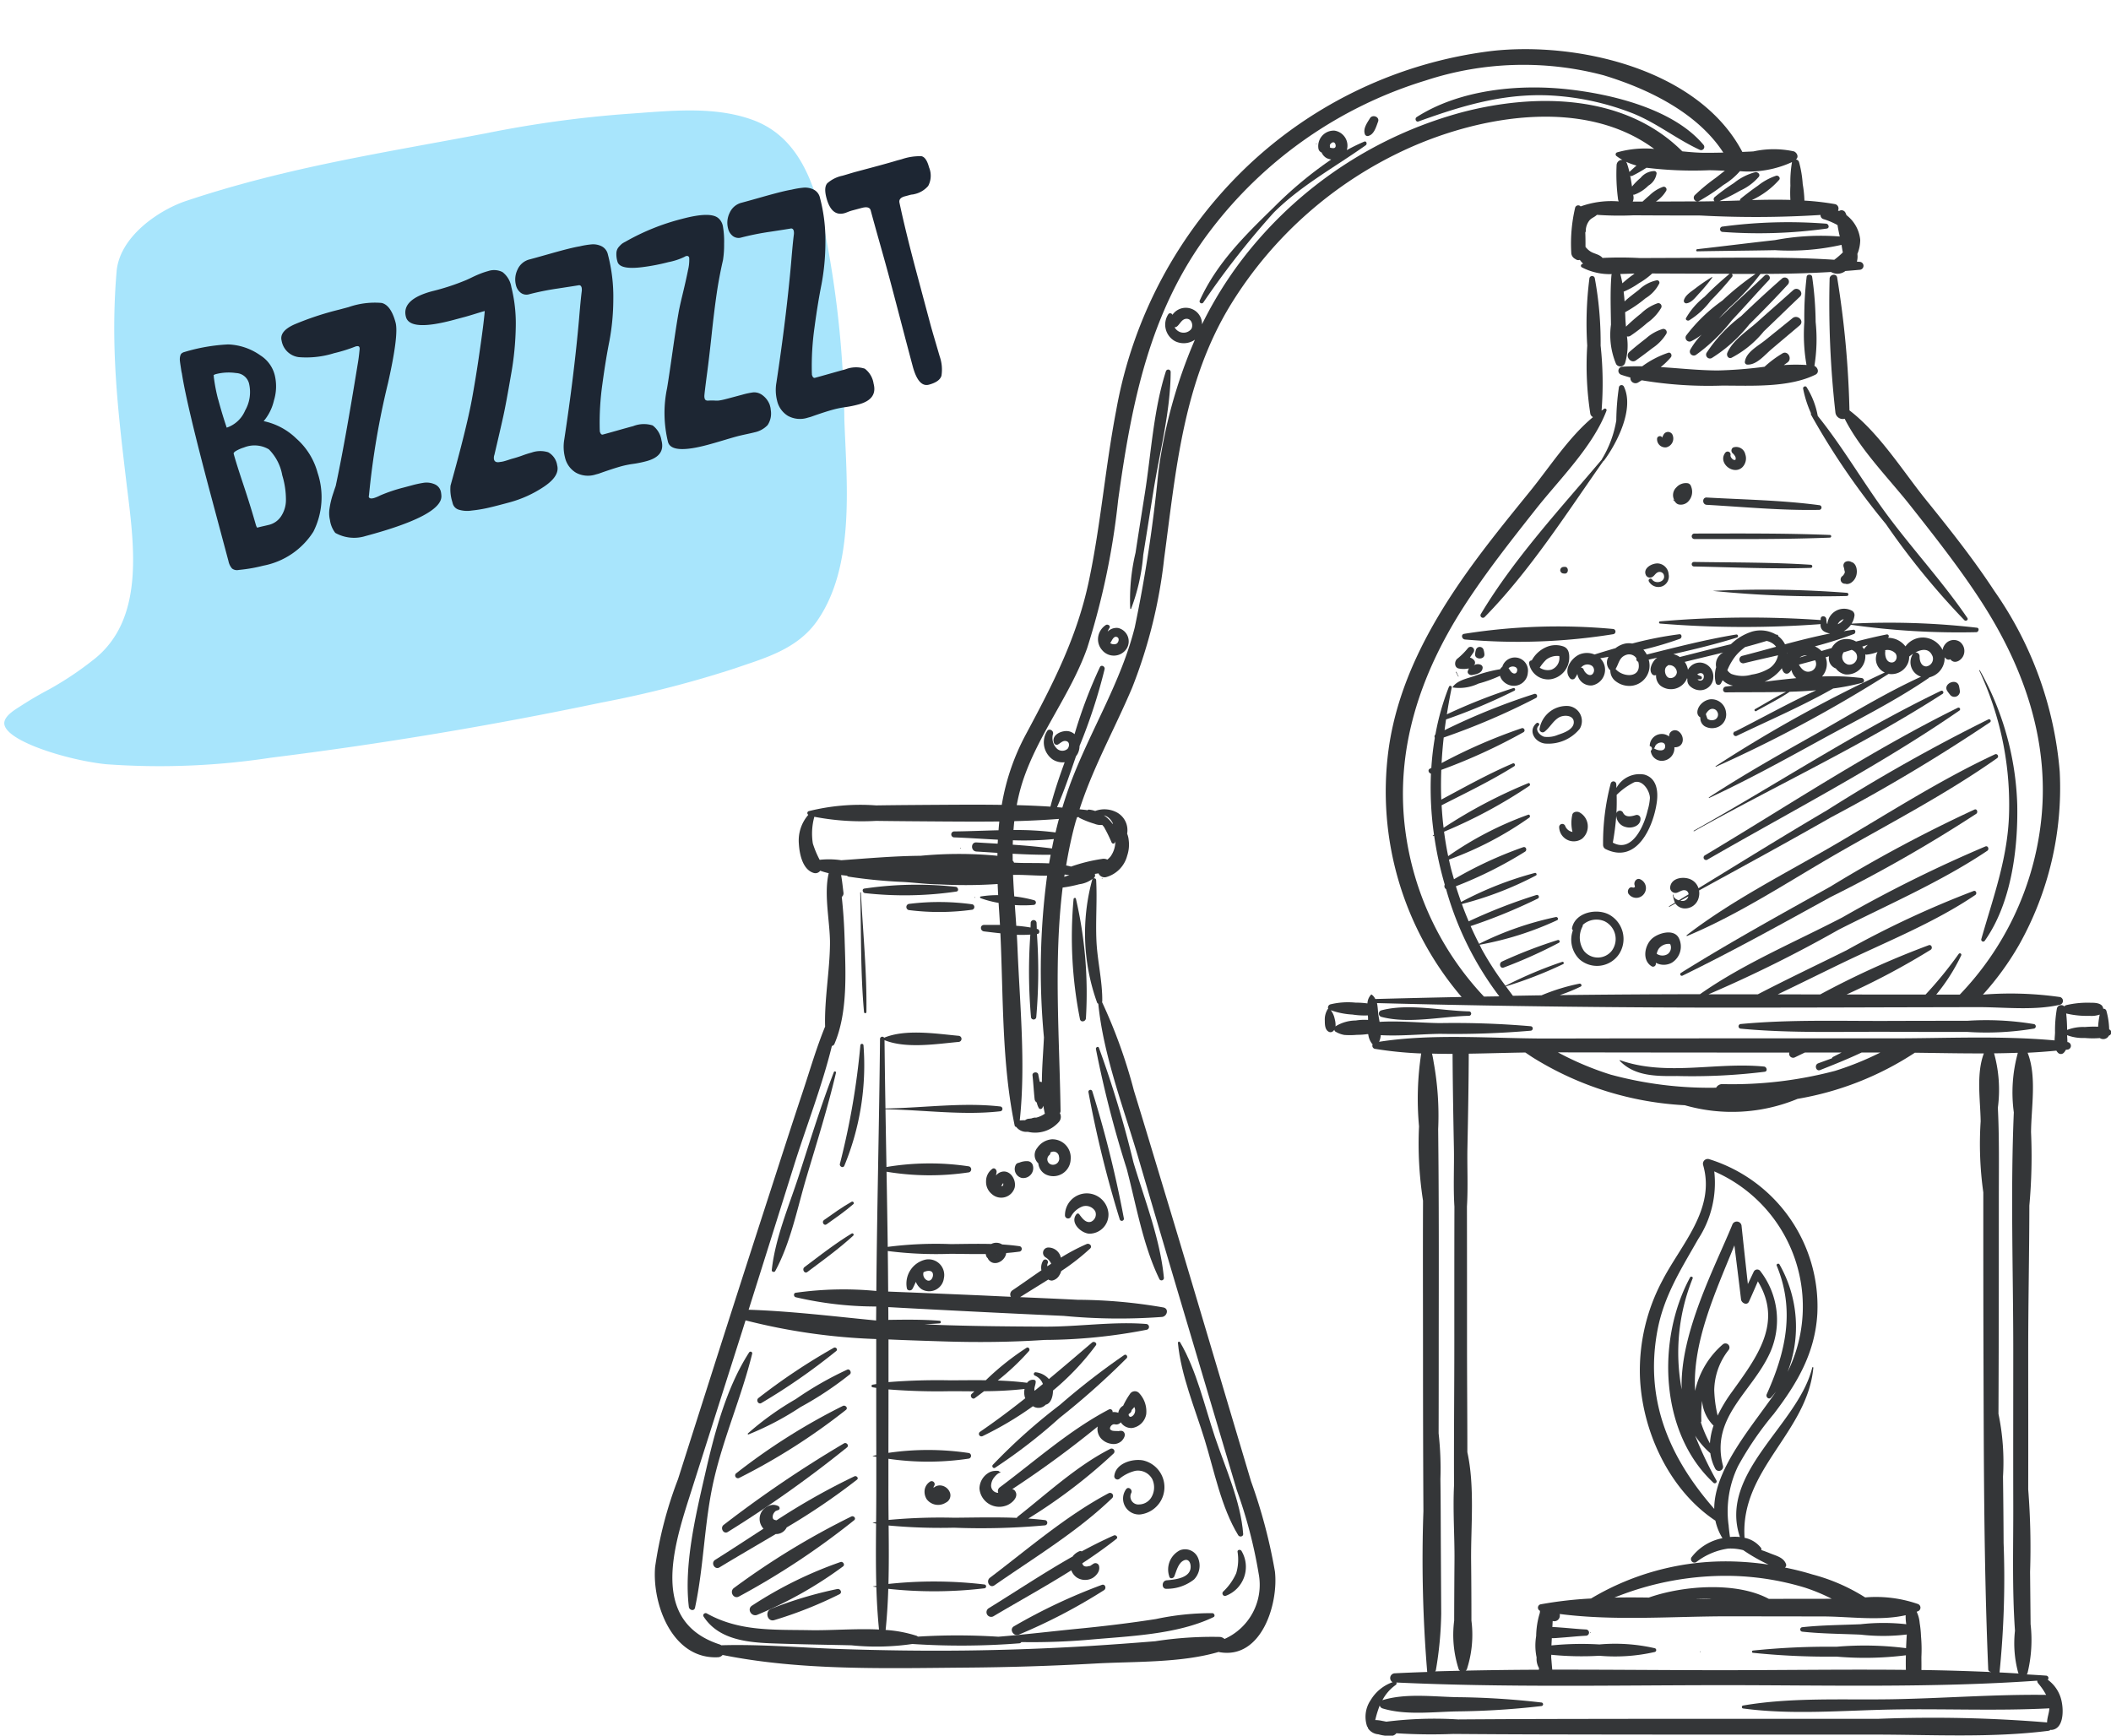 <svg xmlns="http://www.w3.org/2000/svg" width="159.137" height="130.848" viewBox="0 0 159.137 130.848">
  <g id="Group_5975" data-name="Group 5975" transform="translate(-115.863 -321.82)">
    <g id="_4" data-name="4" transform="translate(150.553 308.768)">
      <path id="Path_14866" data-name="Path 14866" d="M53.07,55.146c.9-6.7,1.425-13.292,5.054-19.188A30.447,30.447,0,0,1,71.393,24.271c5.581-2.534,13.383-3.86,18.615.006a7.724,7.724,0,0,0-2.792.262.158.158,0,0,0-.038.284,3.71,3.71,0,0,0,.44.284.409.409,0,0,0-.441.383,14.283,14.283,0,0,0,.1,2.509.719.719,0,0,0,.059.236,6.871,6.871,0,0,0-2.871.379.242.242,0,0,0-.412.089,11.827,11.827,0,0,0-.293,3.388.536.536,0,0,0,.266.464l.12.072a.3.3,0,0,0,.257.014,1.985,1.985,0,0,0,.248.284c-.034.018-.071.029-.1.049a.133.133,0,0,0,0,.228,4.533,4.533,0,0,0,2.262.514.324.324,0,0,0-.027.106c-.1,1.226-.048,2.475-.034,3.706A5.676,5.676,0,0,0,87.14,40.5a.376.376,0,0,0,.678-.088,4.605,4.605,0,0,0,.138-2,.338.338,0,0,0,.268-.047,11.862,11.862,0,0,0,1.259-.971,3.6,3.6,0,0,0,1.053-1.13.242.242,0,0,0-.269-.351,3.391,3.391,0,0,0-1.247.772,14.6,14.6,0,0,0-1.135.992c-.021-.21-.038-.417-.046-.614-.006-.159-.013-.317-.019-.475a9.351,9.351,0,0,0,1.536-1.05A2.746,2.746,0,0,0,90.4,34.41a.183.183,0,0,0-.176-.231,2.75,2.75,0,0,0-1.363.719c-.356.28-.743.56-1.083.878-.016-.246-.041-.491-.07-.734a6.14,6.14,0,0,0,1.159-.644,5.3,5.3,0,0,0,.993-.729l4.478.017,1.367.006a.144.144,0,0,0-.025.015A25.208,25.208,0,0,0,93.8,35.433a5.533,5.533,0,0,0-1.391,1.6c-.058.142.121.221.228.175a5.876,5.876,0,0,0,1.629-1.486,23.9,23.9,0,0,0,1.615-1.8.147.147,0,0,0-.029-.221c.6,0,1.2,0,1.8,0a21.137,21.137,0,0,0-2.5,2.009,12.419,12.419,0,0,0-2.738,2.648.3.3,0,0,0,.407.408,4.479,4.479,0,0,0,.773-.491A5.466,5.466,0,0,0,92.74,39.4a.3.3,0,0,0,.412.412A13.152,13.152,0,0,0,95.866,37.2c.948-1,1.848-2.035,2.793-3.032a.236.236,0,0,0-.334-.334c-.988.954-2.019,1.863-3,2.82-.145.14-.3.281-.455.423.279-.294.551-.586.817-.847A18.09,18.09,0,0,0,98.023,33.7c1.774,0,3.543-.038,5.316-.144a.965.965,0,0,0,1.085-.074c.356-.027.71-.056,1.066-.091a.3.3,0,0,0,0-.6l-.2-.016a1.417,1.417,0,0,0,.038-.578,2.828,2.828,0,0,0,.215-1.059,2.669,2.669,0,0,0-1.033-1.863c-.03-.065-.054-.135-.088-.2a.326.326,0,0,0-.468-.118c-.029-.011-.058-.019-.087-.029a.339.339,0,0,0-.207-.484,19.918,19.918,0,0,0-2.325-.269,8.3,8.3,0,0,0-.128-1.242,8.229,8.229,0,0,0-.28-1.671.287.287,0,0,0-.234-.189l.011-.008c.23-.186.064-.51-.158-.6a7.156,7.156,0,0,0-3.049,0c-.28.019-.56.026-.842.04-3.3-6.274-12.484-8.334-18.9-7.609A32.474,32.474,0,0,0,59.343,25.58a33.5,33.5,0,0,0-9.892,18.427c-.819,4.264-1.16,8.606-2.059,12.856-.906,4.281-2.725,7.783-4.772,11.6a17.165,17.165,0,0,0-1.792,5.267c-1.479-.023-2.958-.015-4.434-.006-1.679.011-3.358.021-5.038.046a16.038,16.038,0,0,0-5.079.433.152.152,0,0,0-.031.276,2.944,2.944,0,0,0-.714,2.188c.047.778.284,1.96,1.136,2.2a.442.442,0,0,0,.473-.173,5.1,5.1,0,0,0,.642.186c-.388,1.614.108,3.727.095,5.3-.015,2.043-.427,4.2-.367,6.263-.655,1.594-1.141,3.28-1.68,4.9-.829,2.484-1.63,4.979-2.436,7.47q-2.367,7.3-4.7,14.617Q17.556,121,16.42,124.57a30.407,30.407,0,0,0-1.725,6.619c-.229,2.815,1.3,6.963,4.733,6.8a.481.481,0,0,0,.355-.172c5.912,1.194,12.32,1,18.3.954q4.895-.036,9.784-.308c2.943-.165,6.461-.033,9.317-.876.016,0,.029.014.045.017,3.188.574,4.464-3.654,4.192-6.071a40.264,40.264,0,0,0-1.8-6.8q-1.124-3.769-2.245-7.537c-1.43-4.8-2.848-9.6-4.3-14.387-.759-2.509-1.51-5.022-2.283-7.527a39.392,39.392,0,0,0-2.405-6.684.2.2,0,0,0,.016-.07c.016-1.519-.369-3.025-.439-4.55s.063-3.056-.022-4.583a.14.14,0,0,0-.2-.116.9.9,0,0,0,.083-.1.261.261,0,0,0,.013-.244l.285-.041a.526.526,0,0,0,.026.059.5.5,0,0,0,.548.223,2.27,2.27,0,0,0,1.587-1.625,2.588,2.588,0,0,0,.11-1.173,1.612,1.612,0,0,0-.116-.474,1.525,1.525,0,0,0-.83-1.633,1.991,1.991,0,0,0-1.579-.081,1.99,1.99,0,0,0-.44-.1.185.185,0,0,0-.157.05.253.253,0,0,0-.075-.023c-.168-.021-.339-.034-.507-.054,1.026-3.186,2.666-6.089,3.969-9.173A37.723,37.723,0,0,0,53.07,55.146ZM88.676,25.534c-.188.161-.367.326-.534.482a5.884,5.884,0,0,0-.18-.632.482.482,0,0,0-.074-.136A5.268,5.268,0,0,0,88.676,25.534Zm-.287,8.248a8.306,8.306,0,0,0-.777.629c-.043-.229-.088-.457-.152-.683a.1.1,0,0,0-.01-.019c.365-.01.729-.026,1.083-.035Zm14.161-4.526a.31.31,0,0,0,.229.317,5.323,5.323,0,0,1,1.051.448c.046.288.105.576.17.86a18.54,18.54,0,0,0-4.88.272c-1.956.216-3.908.464-5.863.684-.1.011-.108.165,0,.162,1.953-.038,3.908-.048,5.863-.088a17.814,17.814,0,0,0,5.013-.4c.031.186.058.379.1.567a5.982,5.982,0,0,1-.646.557c-3.08-.2-6.152-.161-9.249-.15l-5.4.021a27.316,27.316,0,0,0-2.823-.008c-.236-.292-.65-.3-.955-.518a1.537,1.537,0,0,1-.328-.317c0-.355,0-.718-.016-1.081a.212.212,0,0,0,.037-.132,1.281,1.281,0,0,1,.239-.73c.156-.233.414-.284.6-.472a23.788,23.788,0,0,0,2.767.035c1.68.011,3.359.014,5.039.016A77.917,77.917,0,0,0,102.55,29.257Zm-9.136-1.063A14.539,14.539,0,0,0,95.222,27a5.168,5.168,0,0,0,1.251-1.044,7.8,7.8,0,0,0,3.926-.684,8.946,8.946,0,0,0-.121,1.776,9.352,9.352,0,0,0,0,1.074c-.965-.025-1.939-.014-2.91.014A6.161,6.161,0,0,0,99.438,26.6c.111-.153-.072-.341-.232-.3a4.41,4.41,0,0,0-1.374.749c-.436.3-.854.623-1.27.953a.2.2,0,0,0-.085.165q-.775.026-1.542.046a15.855,15.855,0,0,0,1.555-.787A4.09,4.09,0,0,0,97.9,26.378c.133-.191-.086-.372-.266-.347a4.272,4.272,0,0,0-1.615.822,15.079,15.079,0,0,0-1.464,1.069.215.215,0,0,0,0,.3c-.355.008-.709.014-1.058.014-1.119,0-2.237.007-3.356.011a2.512,2.512,0,0,0,.775-.812.207.207,0,0,0-.231-.3,2.806,2.806,0,0,0-1.029.648c-.18.15-.35.31-.524.467l-.675,0h-.065a.668.668,0,0,0,.053-.411c-.006-.035-.01-.072-.016-.109a.3.3,0,0,0,.078,0,2.809,2.809,0,0,0,1.063-.681,1.282,1.282,0,0,0,.622-.928.175.175,0,0,0-.174-.174,1.371,1.371,0,0,0-1.034.517,4.627,4.627,0,0,0-.645.651c-.039-.271-.085-.54-.137-.809a.182.182,0,0,0,.161,0,10.583,10.583,0,0,0,1.067-.608,28.788,28.788,0,0,0,4.71.188c.359,0,.767.021,1.2.038-.246.18-.479.376-.706.548a13.854,13.854,0,0,0-1.554,1.284A.277.277,0,0,0,93.414,28.194ZM41.772,74.958q1.685-.043,3.366-.169c-.094.337-.175.678-.258,1.019a23.287,23.287,0,0,0-3.168-.182C41.729,75.4,41.747,75.18,41.772,74.958Zm-.105,1.44a23.515,23.515,0,0,0,3.089-.09c-.054.234-.1.471-.144.707-.981-.126-1.968-.216-2.956-.282C41.658,76.62,41.662,76.509,41.667,76.4Zm2.847,1.093q-.062.324-.119.65c-.626-.034-1.257-.023-1.883-.031-.248,0-.5-.013-.759-.023a.347.347,0,0,0-.1-.151c0-.174-.006-.349-.006-.523C42.6,77.465,43.559,77.5,44.514,77.491Zm-.507,13.767c-.049,1.091-.151,2.241-.156,3.374a.322.322,0,0,0-.159-.025c-.039-.183-.079-.367-.112-.551-.043-.244-.464-.191-.436.059.067.595.094,1.193.16,1.788a.337.337,0,0,0,.162.263,1.469,1.469,0,0,0,.151.416.156.156,0,0,0,.268,0,1.358,1.358,0,0,0,.079-.165c.029.2.07.4.113.594a1.952,1.952,0,0,1-.663.3.516.516,0,0,0-.14,0,1.174,1.174,0,0,0-.223.062c-.055,0-.108.015-.165.017a.492.492,0,0,0-.3.116l-.018,0a3.35,3.35,0,0,0-.384.015c.46-4.277,0-8.776-.173-13.06-.013-.311-.03-.623-.047-.937a9.713,9.713,0,0,0,1.017-.013,39.341,39.341,0,0,0,.049,6.2.2.2,0,0,0,.4,0,39.829,39.829,0,0,0,.048-6.248l.041,0c.2-.029.173-.329,0-.374l-.053-.013c0-.146-.01-.293-.014-.439a.222.222,0,0,0-.444,0c0,.112-.008.225-.011.339a10.023,10.023,0,0,0-1.076-.13c-.033-.518-.072-1.041-.108-1.563a9.527,9.527,0,0,0,1.416-.009.181.181,0,0,0,.047-.353,9.523,9.523,0,0,0-1.507-.291c-.037-.541-.069-1.082-.091-1.624.283,0,.562,0,.833.011.578.021,1.157.055,1.735.055A53.729,53.729,0,0,0,44.007,91.258ZM27.1,77.872a7.135,7.135,0,0,1-.515-1.235,4.747,4.747,0,0,1,.114-2.009,18.975,18.975,0,0,0,4.654.309c1.68.023,3.359.033,5.038.045,1.417.009,2.836.017,4.253,0-.024.22-.043.44-.061.662-1.127.026-2.252.078-3.353.088a.225.225,0,0,0,0,.449c1.087.039,2.195.118,3.305.174,0,.1-.013.2-.017.3-.534-.031-1.071-.061-1.6-.094-.441-.026-.44.659,0,.686.526.032,1.054.067,1.583.1l0,.221a30.515,30.515,0,0,0-5.791,0c-2.024.018-3.987.194-5.977.336A6.428,6.428,0,0,0,27.1,77.872ZM48.011,88.629a.167.167,0,0,0,.093.093c.39,3.934,1.923,7.876,3.029,11.651q1.858,6.348,3.747,12.685,1.832,6.167,3.666,12.336a35.659,35.659,0,0,1,1.649,6.3,4.466,4.466,0,0,1-2.576,4.917.583.583,0,0,0-.348-.154,27.964,27.964,0,0,0-4.873.325q-2.44.2-4.884.355-4.713.288-9.436.345c-3.147.037-6.295-.008-9.44-.113-2.978-.1-5.976-.371-8.958-.283a.489.489,0,0,0-.121-.064c-5.188-1.689-3.537-7.169-2.283-11.1q2.005-6.294,4.005-12.589l.233-.74A45.99,45.99,0,0,0,31.364,114c0,1.132,0,2.263,0,3.395-.093.016-.186.029-.279.047a.1.1,0,0,0,0,.194c.093.018.186.03.279.046q0,2.536.006,5.074c-.086.017-.176.031-.261.05a.011.011,0,0,0,0,.022c.085.019.175.033.261.05,0,.721,0,1.44,0,2.159,0,.916-.006,1.839-.015,2.763-.083.016-.167.029-.249.047-.007,0-.007.014,0,.016.082.018.166.031.248.047-.015,1.565-.026,3.135.017,4.7-.087.015-.177.025-.263.042v.006c.087.016.178.027.266.042.031,1.072.095,2.14.2,3.2-1.751-.086-3.6.078-5.2.049-2.728-.049-5.329.111-7.785-1.265-.146-.082-.337.087-.238.238,1.268,1.958,3.839,1.982,5.942,2.047,1.734.055,3.469.081,5.2.12a18.641,18.641,0,0,0,4.594-.1,55.941,55.941,0,0,0,8.053-.049.2.2,0,0,0,.165-.094,50.262,50.262,0,0,0,5.045-.172c3.035-.279,6.666-.377,9.437-1.709.154-.074.065-.289-.081-.3a20,20,0,0,0-4.264.445c-1.923.3-3.854.533-5.789.722-2.035.2-4.056.446-6.083.61a48.409,48.409,0,0,0-6.07-.007.262.262,0,0,0-.078-.058,9.674,9.674,0,0,0-2.349-.446c.105-1.026.167-2.059.2-3.1a32.144,32.144,0,0,0,7.228-.037.146.146,0,0,0,0-.293,32.233,32.233,0,0,0-7.216-.038c.039-1.466.029-2.938.014-4.406a42.134,42.134,0,0,0,4.923.166,53.077,53.077,0,0,0,6.838-.175.2.2,0,0,0,0-.4c-.409-.05-.821-.085-1.234-.113a40.588,40.588,0,0,0,6.439-4.912.218.218,0,0,0-.262-.341c-2.507,1.274-4.756,3.365-6.964,5.1a.227.227,0,0,0-.073.1c-1.579-.065-3.167-.023-4.744-.011a42.2,42.2,0,0,0-4.926.166c-.009-.873-.016-1.744-.013-2.61,0-.666,0-1.331,0-2a20.656,20.656,0,0,0,6.074-.015.218.218,0,0,0,0-.417,20.735,20.735,0,0,0-6.074-.015q.005-2.391.006-4.782a46.492,46.492,0,0,0,4.691.134c.594,0,1.188.009,1.782.01-.069.069-.138.136-.208.2-.156.154.055.451.242.313q.347-.256.7-.522a28.354,28.354,0,0,0,3.051-.169,1.316,1.316,0,0,0,.026.636c.007.021.018.042.027.064-1.1.872-2.228,1.72-3.413,2.531a.189.189,0,0,0,.191.325,25.34,25.34,0,0,0,3.8-2.257.746.746,0,0,0,.962-.114c.4-.083.551-.643.548-1.063a19.583,19.583,0,0,0,3.231-3.408c.128-.175-.137-.341-.282-.217-1.095.932-2.17,1.854-3.256,2.756a1.551,1.551,0,0,0-.97-.509.132.132,0,0,0-.07.255,1.1,1.1,0,0,1,.588.627c-.209.172-.419.343-.629.512-.059-.223.094-.46.086-.694a.132.132,0,0,0-.1-.127.531.531,0,0,0-.548.218c-.737-.094-1.475-.145-2.214-.172a18.331,18.331,0,0,0,2.354-2.222c.109-.127-.031-.34-.188-.242a20.026,20.026,0,0,0-3.066,2.444c-.882-.01-1.762,0-2.644.006a46.514,46.514,0,0,0-4.691.134c0-1.073,0-2.144,0-3.217,1.393.063,2.776.105,4.124.148,2.558.082,5.107.059,7.661-.111a40.783,40.783,0,0,0,7.7-.771.221.221,0,0,0-.058-.431c-2.514-.2-5.116.213-7.646.2-2.553-.01-5.109-.034-7.661-.116-.468-.014-.936-.041-1.4-.067.375-.013.75-.031,1.127-.061a.1.1,0,0,0,0-.2c-1.288-.1-2.569-.086-3.858-.065,0-.321,0-.643-.006-.964,2.166.122,4.334.231,6.5.341q3.359.17,6.719.321a43.905,43.905,0,0,0,7.427.079c.371-.047.533-.614.1-.713a38.5,38.5,0,0,0-6.462-.579c-1.449-.074-2.9-.136-4.346-.2.694-.444,1.414-.877,2.125-1.327a.567.567,0,0,0,.277.08.8.8,0,0,0,.555-.4,1.08,1.08,0,0,0,.141-.315,16.918,16.918,0,0,0,2.179-1.7c.193-.182-.051-.43-.262-.34a15.314,15.314,0,0,0-1.942,1.025.965.965,0,0,0-.964-.764.4.4,0,0,0-.2.734,1.082,1.082,0,0,1,.435.487l-.291.191a.337.337,0,0,1,.023-.209.2.2,0,0,0-.35-.2,1.017,1.017,0,0,0-.118.715c-.737.5-1.461,1.024-2.182,1.506a.372.372,0,0,0-.124.49c-.8-.034-1.59-.075-2.385-.11q-3.431-.148-6.862-.284c-.009-1.019-.015-2.038-.03-3.056a28.781,28.781,0,0,0,4.741.21c.878.007,1.761.029,2.643.016a.808.808,0,0,0,.057.2.254.254,0,0,0,.095.111.326.326,0,0,0,.038.082c.416.622,1.288.143,1.353-.467.343-.027.686-.062,1.027-.111a.21.21,0,0,0,0-.4c-.443-.064-.886-.106-1.332-.135a.821.821,0,0,0-.8-.046l-.019.01c-1.019-.027-2.043,0-3.061.008a28.583,28.583,0,0,0-4.745.21q-.039-2.834-.09-5.666a19.823,19.823,0,0,0,6.217.046.235.235,0,0,0,0-.449,19.824,19.824,0,0,0-6.223.047q-.039-2.175-.075-4.35c2.844.04,5.811.473,8.635.152a.183.183,0,0,0,0-.366c-2.823-.321-5.792.111-8.636.152q-.043-2.575-.071-5.15c1.617.659,3.929.286,5.588.133a.231.231,0,0,0,0-.461c-1.67-.154-4-.53-5.616.144a.17.17,0,0,0-.311.087c-.061,6.336-.224,12.665-.278,19.005a25.844,25.844,0,0,0-6.082.135c-.176.034-.157.29,0,.336a26.639,26.639,0,0,0,6.074.7c0,.351-.007.7-.008,1.055-3.206-.311-6.406-.706-9.611-.811q1.693-5.365,3.376-10.734c.924-2.97,2.142-6.053,2.9-9.153a.259.259,0,0,0,.2-.169c1.011-2.38.834-5.379.759-7.919-.031-1.051-.1-2.1-.214-3.147a.341.341,0,0,0,.128-.321c-.054-.453-.1-.892-.177-1.326l.447.049a.2.2,0,0,0,.122.071,37.959,37.959,0,0,0,4.138.4c.88.055,1.789.174,2.685.181a36.221,36.221,0,0,0,4.408-.026q.017.417.04.839a7.889,7.889,0,0,0-1.319.1c-.072.011-.056.109,0,.129a7.978,7.978,0,0,0,1.352.355c.013.22.027.439.042.661.023.334.042.669.061,1-.406,0-.81,0-1.2,0-.324,0-.305.453,0,.488.4.048.814.1,1.231.141.225,4.814.1,9.8,1.075,14.487a.132.132,0,0,0,.122.112.947.947,0,0,0,.841.368l.032,0a2.384,2.384,0,0,0,2.326-.729.572.572,0,0,0,.086-.679.272.272,0,0,0,.054-.164c-.082-5.6-.527-11.278.157-16.841a9.559,9.559,0,0,0,1.25-.25,2.084,2.084,0,0,0,1.026-.424.112.112,0,0,0-.037.048A15.406,15.406,0,0,0,48.011,88.629ZM40.457,107.6h0l.006,0Zm.01,0c.021.019.011.016-.007,0Zm5.073-28.45c.008-.056.017-.113.026-.17.118.019.238.033.359.043C45.8,79.067,45.668,79.11,45.541,79.156Zm3.471-4.326a1.406,1.406,0,0,1,.2.326.044.044,0,0,0-.025.019,2.53,2.53,0,0,0-.66-.65A.923.923,0,0,1,49.012,74.83ZM46.7,74.72a6.968,6.968,0,0,0,1.116.436,1.25,1.25,0,0,0,.588.088c.047.055.1.108.138.166a11.677,11.677,0,0,1,.573,1.171.139.139,0,0,0,.238,0c.015-.033.024-.067.037-.1,0,.009,0,.021,0,.03a1.959,1.959,0,0,1-.349,1.091,1.5,1.5,0,0,1-.256.255.624.624,0,0,0-.408-.05,12.36,12.36,0,0,0-2.325.576c-.124-.033-.246-.062-.371-.087.181-1.074.4-2.143.691-3.206.039-.144.088-.284.13-.427l.125-.013A.2.2,0,0,0,46.7,74.72ZM46.162,71.7c-.289.737-.538,1.483-.767,2.236-.133-.011-.264-.022-.4-.031.547-1.251.985-2.554,1.43-3.845a1.144,1.144,0,0,0,.138-.212,1.294,1.294,0,0,0,.127-.554,40.885,40.885,0,0,0,1.892-5.8c.039-.2-.247-.356-.355-.15A35.784,35.784,0,0,0,46.315,68.4a.966.966,0,0,0-.389-.208c-.509-.135-1.431.253-1.146.9a.219.219,0,0,0,.3.078c.2-.113.376-.331.644-.236.24.086.2.409.062.572a.6.6,0,0,1-.783,0,1.115,1.115,0,0,1-.311-1.127c.061-.266-.319-.454-.457-.193a1.578,1.578,0,0,0,.413,2.108,1.381,1.381,0,0,0,.921.221c-.4,1.1-.783,2.218-1.074,3.349-.845-.056-1.69-.091-2.538-.114a14.127,14.127,0,0,1,.446-1.781c1.161-3.554,3.613-6.531,4.866-10.068a56.189,56.189,0,0,0,2.33-11.133c1.008-7.291,2.354-14.23,6.882-20.237A32.168,32.168,0,0,1,72.794,19.116a23.586,23.586,0,0,1,13.4-.389c3.336,1.01,7.068,2.807,9.028,5.829-.455.008-.912.017-1.367.015-.546,0-1.128-.051-1.725-.11-4.319-4.3-10.973-4.407-16.548-2.961a31.085,31.085,0,0,0-15.328,9.521,29.324,29.324,0,0,0-4.331,6.483,1.222,1.222,0,0,0-2.1-.876,1,1,0,0,0-.129.161.181.181,0,0,0-.3-.066,1.424,1.424,0,0,0,.5,2.052,1.479,1.479,0,0,0,1.493-.111A37.419,37.419,0,0,0,52.625,48.7a107.988,107.988,0,0,1-1.772,11.651C49.838,64.378,47.663,67.868,46.162,71.7Zm8.953-33.844a.748.748,0,0,1-1,.15.775.775,0,0,1-.262-.286.278.278,0,0,0,.193-.064c.239-.2.363-.58.731-.571S55.282,37.578,55.115,37.856Z" transform="translate(0 0)" fill="#343638"/>
      <path id="Path_14867" data-name="Path 14867" d="M117.979,88.527l-.019-.007a5.663,5.663,0,0,0-.212-1.408.217.217,0,0,0-.236-.149c-.035-.438-.619-.456-.942-.452a7.007,7.007,0,0,0-1.841.178.313.313,0,0,0-.152.1.331.331,0,0,0-.554.133,9.613,9.613,0,0,0-.144,1.84c-.007.19-.029.39-.033.587-4.05-.368-8.186-.153-12.243-.154l-13.213,0q-6.428,0-12.858.013c-4.1,0-8.538-.392-12.609.246a1.4,1.4,0,0,0,.126-.5c1.482.082,3.033-.08,4.465-.1a66.851,66.851,0,0,0,6.838-.236.169.169,0,0,0,0-.337,67.184,67.184,0,0,0-6.838-.236c-1.457-.017-3.043-.188-4.553-.093-.035-.2-.073-.4-.095-.572-.033-.26-.042-.565-.1-.844q5.322.142,10.641.221s.007.008.013.007l.029-.007q7.626.117,15.262.12,6.457,0,12.916-.022l6.457-.014c2,0,4.227.272,6.178-.184a.3.3,0,0,0,0-.575,26.422,26.422,0,0,0-5.819-.184h0a21.615,21.615,0,0,0,2.717-3.738,24.163,24.163,0,0,0,3.073-13.069,27.656,27.656,0,0,0-4.926-13.62c-1.562-2.385-3.334-4.619-5.125-6.836-1.766-2.184-3.519-5.031-5.8-6.783a72.363,72.363,0,0,0-.928-10.017c-.067-.335-.549-.233-.568.078a73.183,73.183,0,0,0,.435,10.08.558.558,0,0,0,.7.492c1.184,2.349,3.355,4.526,4.924,6.513,1.891,2.395,3.789,4.8,5.441,7.367,3.272,5.092,5.191,10.767,4.392,16.863A22.463,22.463,0,0,1,106.7,85.895l-1.775,0a14.381,14.381,0,0,0,1.881-2.954.11.11,0,0,0-.189-.111,29.731,29.731,0,0,1-2.5,3.064l-2.136,0-3.818-.006a55.533,55.533,0,0,0,6.342-3.372c.172-.109.064-.419-.145-.344a64.569,64.569,0,0,0-8.184,3.712l-3.2-.006c1.646-.786,3.28-1.6,4.913-2.388,3.324-1.6,6.923-3.031,9.981-5.106.145-.1.061-.358-.126-.3a73.1,73.1,0,0,0-9.588,4.474c-2.215,1.1-4.472,2.17-6.679,3.316-.925,0-1.851,0-2.776,0l-.946,0A99.928,99.928,0,0,0,97.573,81c3.729-1.893,7.727-3.615,11.2-5.946.159-.106.064-.4-.138-.329a101.3,101.3,0,0,0-10.79,5.353c-3.529,1.837-7.46,3.486-10.729,5.787q-5.291.007-10.575.07a12.861,12.861,0,0,0,1.579-.643c.13-.064.033-.245-.093-.221a15.1,15.1,0,0,0-2.862.88c-.718.009-1.437.024-2.154.035-.176-.237-.353-.473-.527-.711a31.364,31.364,0,0,0,4.319-1.68.093.093,0,0,0-.071-.169,31.27,31.27,0,0,0-4.279,1.806,23.275,23.275,0,0,1-1.765-2.713c-.067-.124-.125-.254-.189-.381a23.922,23.922,0,0,0,5.847-1.851c.138-.066.037-.264-.1-.237a23.8,23.8,0,0,0-5.783,2.018c-.226-.44-.441-.885-.64-1.336A40.928,40.928,0,0,0,74.9,78.651a.146.146,0,0,0-.112-.266,41.112,41.112,0,0,0-5.111,1.989c-.183-.431-.356-.867-.515-1.307a25.7,25.7,0,0,0,5.582-2.148c.109-.055.032-.226-.082-.194a25.892,25.892,0,0,0-5.554,2.188c-.138-.392-.274-.786-.395-1.184a30.837,30.837,0,0,0,5.221-2.613c.161-.113.071-.395-.141-.334A29.905,29.905,0,0,0,68.568,77.2c-.085-.3-.177-.607-.252-.915-.046-.189-.086-.377-.127-.566a25.483,25.483,0,0,0,6.057-3.165c.1-.071.042-.266-.091-.216a25.557,25.557,0,0,0-6.024,3.121c-.127-.615-.229-1.229-.31-1.843a36.908,36.908,0,0,0,6.429-3.456c.1-.065.037-.257-.087-.2a37.337,37.337,0,0,0-6.377,3.363c-.07-.568-.118-1.137-.15-1.7,1.841-.939,3.718-1.84,5.47-2.938a.121.121,0,0,0-.122-.209c-1.844.787-3.6,1.773-5.372,2.72-.03-.747-.027-1.494,0-2.242a42.687,42.687,0,0,0,6.207-2.846.167.167,0,0,0-.128-.3,40.355,40.355,0,0,0-6.055,2.633c.033-.643.088-1.284.159-1.927a52.12,52.12,0,0,0,6.971-2.989.167.167,0,0,0-.128-.3,49.2,49.2,0,0,0-6.778,2.737c.034-.269.072-.539.111-.81a42.771,42.771,0,0,0,5.158-2.171.107.107,0,0,0-.082-.194,42.02,42.02,0,0,0-5.015,1.98c.106-.67.226-1.34.365-2.013a.109.109,0,0,0-.21-.058,18.927,18.927,0,0,0-1.017,3.586.22.22,0,0,0-.046.255,21.973,21.973,0,0,0-.263,2.276l-.1.046c-.2.094-.1.336.072.379a25.01,25.01,0,0,0,.23,4.608l-.081.057c-.018.014-.008.051.018.041s.049-.019.074-.029c.113.786.258,1.563.439,2.326.106.448.228.907.36,1.37a.255.255,0,0,0,.1.334,24.078,24.078,0,0,0,4.014,8.083l-1.157.018a22.472,22.472,0,0,1-5.928-12.51c-.8-6.095,1.12-11.773,4.392-16.863,1.652-2.569,3.55-4.972,5.441-7.367,1.776-2.251,4.319-4.734,5.334-7.441a.12.12,0,0,0-.174-.134c-.067.045-.132.093-.2.138a26.413,26.413,0,0,0-.072-4.9,26.675,26.675,0,0,0-.441-5.092.207.207,0,0,0-.4,0,26.652,26.652,0,0,0-.168,5.092,23.724,23.724,0,0,0,.234,5.149.371.371,0,0,0,.2.242c-1.83,1.521-3.266,3.766-4.725,5.566-1.613,1.99-3.236,3.977-4.724,6.064-2.872,4.025-5.29,8.487-5.964,13.448a23.821,23.821,0,0,0,5.51,18.638q-3.254.065-6.509.153a.83.83,0,0,0-.279-.337.024.024,0,0,0-.03,0,1.024,1.024,0,0,0-.282.669,6.569,6.569,0,0,0-.9-.059,5.644,5.644,0,0,0-1.907.133.257.257,0,0,0-.15.335.085.085,0,0,0-.039.025,1.463,1.463,0,0,0-.217.868c0,.289.01.69.3.835a.276.276,0,0,0,.317-.041.431.431,0,0,0,.1-.118.192.192,0,0,0,.108.161,1.932,1.932,0,0,0,.647.238,5.875,5.875,0,0,0,.952-.009,5.426,5.426,0,0,0,.781-.054l.069.008a1.429,1.429,0,0,0,.308.747c.007.009.017.009.024.016a.243.243,0,0,0,.154.337,28.468,28.468,0,0,0,3.507.351,22.6,22.6,0,0,0-.165,5.492,28.038,28.038,0,0,0,.3,5.6l0,.309c-.015,3.911,0,7.823,0,11.734q0,5.687.03,11.378a103.178,103.178,0,0,0,.284,12.089.248.248,0,0,0,.008.027c-.818.027-1.634.057-2.451.1a.358.358,0,0,0-.162.67,3.14,3.14,0,0,0-1.655,1.352,2.236,2.236,0,0,0-.268,1.982c.009.019.03.03.043.045a.366.366,0,0,0,.043.122,1.03,1.03,0,0,0,.765.427,3.023,3.023,0,0,0,.978.122.515.515,0,0,0,.376-.2,41.818,41.818,0,0,0,4.293.051q3.2.026,6.407.034,6.406.015,12.814.015h12.457c4.371,0,8.827.262,13.169-.283a.334.334,0,0,0,.184-.081.219.219,0,0,0,.089.01c.869-.1.882-1.38.758-2.045a2.672,2.672,0,0,0-1.066-1.737.182.182,0,0,0-.125-.309c-.485-.037-.97-.062-1.456-.093a.421.421,0,0,0,.057-.105,10.541,10.541,0,0,0,.23-3.679q-.019-1.968-.038-3.938a56.083,56.083,0,0,0-.141-6.225c.008-3.469,0-6.939,0-10.409,0-3.64.08-7.315.086-10.989a41.132,41.132,0,0,0,.128-5.521c.011-1.873.446-4.223-.26-6,.725-.034,1.448-.088,2.168-.157a.84.84,0,0,0,.13.166.3.3,0,0,0,.422,0,.831.831,0,0,0,.164-.233c.035,0,.071-.006.105-.01a.286.286,0,0,0,.011-.571c0-.172-.013-.347-.024-.518a3.389,3.389,0,0,0,1.329.21,6.634,6.634,0,0,0,1.138.007.474.474,0,0,0,.684-.185l.024-.009A.246.246,0,0,0,117.979,88.527Zm-56.8-.679a2.972,2.972,0,0,0-1.5.415.3.3,0,0,0-.04.045,1.717,1.717,0,0,0-.058-.562,1.6,1.6,0,0,0-.3-.674,5.634,5.634,0,0,0,1.636.328,5.864,5.864,0,0,0,1.163.065c0,.064.009.127.01.186s0,.1,0,.154A4.03,4.03,0,0,0,61.175,87.847Zm49.884,2.436,0,.05a11.186,11.186,0,0,0-.291,4.443c-.255,5.982-.041,12.027-.042,17.984,0,3.838-.009,7.678,0,11.516.011,3.176-.093,6.4.129,9.576a8.44,8.44,0,0,0,.242,3.159.407.407,0,0,0,.035.066c-.48-.029-.961-.058-1.441-.081a70.518,70.518,0,0,0,.307-9.762q-.012-2.5-.045-5a17.905,17.905,0,0,0-.342-4.732q.009-2.27.016-4.541c.013-3.9.009-7.81.011-11.715,0-2.287.04-4.56-.073-6.823a10.293,10.293,0,0,0-.285-4.1C109.874,90.318,110.467,90.305,111.059,90.283Zm-22.671-.018H93.85a.3.3,0,0,0,.4.369c.255-.125.512-.247.77-.371h2.768l-.64.328a.154.154,0,0,0-.086.108q-.516.185-1.033.375c-.319.118-.175.634.14.51,1.057-.417,2.1-.836,3.128-1.321h1.412a22.851,22.851,0,0,1-3.406,1.379,30.379,30.379,0,0,1-8.528,1,.531.531,0,0,0-.444.272,28.434,28.434,0,0,1-7.959-.988,22.716,22.716,0,0,1-3.97-1.676Q82.4,90.262,88.389,90.265Zm-18.855,46.5a8.385,8.385,0,0,0,.347-3.675q0-2.273-.024-4.549c-.021-2.6.284-5.562-.283-8.147,0-2.771-.024-5.542-.025-8.311,0-3.4,0-6.808-.006-10.213.091-1.48.009-3.007.037-4.435.048-2.362.091-4.722.1-7.085,1.434-.022,2.864-.067,4.265-.089.228.152.451.309.686.452a24.014,24.014,0,0,0,11.335,3.523,12.9,12.9,0,0,0,8.5-.481,23.175,23.175,0,0,0,8.844-3.479c1.727.022,3.463.057,5.2.053-.586,1.552-.262,3.5-.241,5.126a26.2,26.2,0,0,0,.2,5.351v.087c0,4.024,0,8.047.013,12.071.026,7.938.024,15.86.357,23.787a.2.2,0,0,0,.214.2v.015q-2.623-.115-5.251-.154c.009-.328,0-.658,0-.987a11.209,11.209,0,0,0-.029-1.555,7.939,7.939,0,0,0-.1-.992,2.416,2.416,0,0,0-.212-.822l-.011-.039c.025-.009.051-.017.075-.027a.292.292,0,0,0,0-.558,9.663,9.663,0,0,0-3.962-.491,14.169,14.169,0,0,0-4-1.738c-.673-.209-1.359-.374-2.051-.516a.217.217,0,0,0,.091-.238c-.173-.532-.765-.647-1.241-.846-.21-.087-.42-.164-.63-.234a.187.187,0,0,0-.025-.169,2.113,2.113,0,0,0-1.237-.755.114.114,0,0,0,0-.021c-.329-5.126,4.732-7.912,5.186-12.8,0-.048-.072-.057-.083-.011-1.041,4.307-7.081,7.919-5.453,12.773a3.711,3.711,0,0,0-.748,0q-.062-.429-.1-.838a.118.118,0,0,0-.006-.059A7.813,7.813,0,0,1,90,121.412a24.336,24.336,0,0,1,2.679-3.906c1.765-2.311,3.11-4.585,3.281-7.558a11.622,11.622,0,0,0-8.17-11.65.362.362,0,0,0-.441.443c.964,3.344-1.67,5.988-3.086,8.741a14.407,14.407,0,0,0-1.679,7.085c.116,4.124,2.163,8.648,5.692,10.989a4.217,4.217,0,0,0,.533,1.322,3.837,3.837,0,0,0-2.342,1.449.263.263,0,0,0,.358.357,5.1,5.1,0,0,1,2.411-1.024,3.838,3.838,0,0,1,1.138.119,13.1,13.1,0,0,0,1.682.979c.073.034.146.072.22.109a22.36,22.36,0,0,0-2.605-.234,19.811,19.811,0,0,0-10.77,2.791,29.883,29.883,0,0,0-3.818.441.26.26,0,0,0-.031.486c0,.051-.007.1-.011.156a6.221,6.221,0,0,0-.277,1.748,4.367,4.367,0,0,0,.034,1.614,1.367,1.367,0,0,0,.181.8c0,.041-.008.082-.013.124q-2.76.01-5.52.067A.25.25,0,0,0,69.534,136.768Zm21.572-1.248a55.465,55.465,0,0,0,6.287.286,24.9,24.9,0,0,0,5.239-.1c-.008.367-.011.734,0,1.1-4.654-.047-9.314.025-13.965.024-4.226,0-8.459-.047-12.691-.04-.033-.307-.054-.618-.083-.929,0-.064.008-.128.009-.193a23.122,23.122,0,0,0,3.628.074,13.431,13.431,0,0,0,4.178-.286.147.147,0,0,0,0-.281,13.4,13.4,0,0,0-4.178-.286,22.982,22.982,0,0,0-3.616.073l0-.035.027-.512c.228.006.463-.021.7-.038.624-.043,1.243-.113,1.869-.145a.236.236,0,0,0,0-.472c-.626-.031-1.244-.1-1.869-.145-.224-.015-.445-.038-.659-.038l.024-.455a.419.419,0,0,0,.538-.44c0-.032,0-.061-.007-.089,4.176.539,8.6.169,12.77.175q3.539.005,7.077.01c1.891,0,4.288.352,6.232-.093a3.6,3.6,0,0,0,.045.68,15.411,15.411,0,0,0-3.444,0c-1.465.062-2.934.066-4.393.224a.169.169,0,0,0,0,.337c1.459.157,2.928.16,4.393.224a14.972,14.972,0,0,0,3.484-.01c-.024.342-.041.685-.055,1.029a24.881,24.881,0,0,0-5.253-.106,55.2,55.2,0,0,0-6.287.287A.087.087,0,0,0,91.105,135.52Zm-7.856-4.165c-.863-.013-1.728-.015-2.588,0a22.356,22.356,0,0,1,9.009-1.63,20.658,20.658,0,0,1,5.339.877,14.03,14.03,0,0,1,2.035.845c-.1,0-.206,0-.307,0l-4.44.006C89.872,130.142,85.837,130.441,83.249,131.355Zm4.764.1c-.408-.006-.818-.014-1.229-.022.312-.01.624-.014.94,0C87.82,131.435,87.916,131.447,88.012,131.455Zm.177-32.227a11.12,11.12,0,0,1,5.526,15.112,9.489,9.489,0,0,0-.613-8.1c-.061-.112-.262-.034-.21.089,1.393,3.366.683,6.513-.753,9.7-.089.2.151.432.321.249.135-.145.258-.3.379-.451-1.718,2.534-4.665,5.805-4.656,8.842-3.3-3.772-5.25-8.071-4.3-13.352.48-2.671,1.778-4.677,3.089-6.987A7.753,7.753,0,0,0,88.19,99.227ZM68.463,90.363c.011,2.358.055,4.717.1,7.075.029,1.434-.055,2.965.039,4.448-.01,3.4-.007,6.8-.007,10.2,0,3.6-.039,7.2-.022,10.8-.095,1.9.048,3.876.034,5.66q-.019,2.275-.024,4.549a8.368,8.368,0,0,0,.347,3.675.25.25,0,0,0,.1.1c-.629.015-1.258.027-1.887.048a.172.172,0,0,0,.063-.106,27.284,27.284,0,0,0,.4-4.252l-.029-5.243c-.008-1.631-.008-3.262-.031-4.893a24.178,24.178,0,0,0-.135-3.449q.007-2.764.007-5.528c0-3.794.013-7.586,0-11.379q-.009-3.023-.041-6.045a22.455,22.455,0,0,0-.341-5.033c-.032-.217-.073-.431-.122-.645Q67.688,90.366,68.463,90.363Zm44.073,47.255a.333.333,0,0,0,.071.2,4.709,4.709,0,0,1,.6.872c-3.861-.049-7.735.261-11.6.328-3.7.063-7.6-.157-11.254.476-.105.019-.11.2,0,.218,3.67.5,7.558.148,11.254.081,3.944-.07,7.908.114,11.845-.09-.017.355-.173.719-.172,1.063a105.066,105.066,0,0,0-12.719-.272H87.751q-6.229,0-12.458.014-3.2.009-6.407.032a29.26,29.26,0,0,0-5.421.17c-.1-.022-.2-.042-.309-.061a2.437,2.437,0,0,0-.523-.061,7.81,7.81,0,0,1,.339-1.1.313.313,0,0,0,.217.223c1.76.536,3.849.252,5.675.222a59.846,59.846,0,0,0,6.287-.4.135.135,0,0,0,0-.27,59.519,59.519,0,0,0-6.287-.4c-1.835-.031-3.908-.318-5.675.221a.163.163,0,0,0-.019.01,3.238,3.238,0,0,1,.994-1.144.14.14,0,0,0,.058-.193c8.134.381,16.3.206,24.444.2C96.621,137.954,104.605,138.174,112.536,137.618Zm4.591-49.3a7.785,7.785,0,0,0-.994.022,3.343,3.343,0,0,0-1.343.22,12.1,12.1,0,0,0-.07-1.239l.008,0a6.7,6.7,0,0,0,1.749.177,1.89,1.89,0,0,0,.77-.095A6.334,6.334,0,0,0,117.127,88.323Z" transform="translate(6.349 2.137)" fill="#343638"/>
      <path id="Path_14868" data-name="Path 14868" d="M92.961,38.5a12.545,12.545,0,0,0,.093-3.308,25.655,25.655,0,0,0-.265-3.415c-.033-.2-.384-.206-.413,0a25.607,25.607,0,0,0-.175,3.415,13.157,13.157,0,0,0,.164,3.239,13.323,13.323,0,0,0-1.709.007c.089-.065.18-.13.266-.19.413-.284.019-.963-.395-.675a8.169,8.169,0,0,0-1.326.992,32.463,32.463,0,0,1-3.527.28c-1.423-.006-2.863-.164-4.3-.255a5.512,5.512,0,0,0,.762-.735c.12-.148.011-.408-.2-.343a7.184,7.184,0,0,0-1.958,1.02c-.5-.009-1,0-1.493.029a.311.311,0,0,0-.082.608c.224.08.456.145.687.21a.385.385,0,0,0,.59.367l.26-.161a30.437,30.437,0,0,0,6.063.4c2.194,0,5.013.169,7.025-.819C93.358,39.008,93.222,38.62,92.961,38.5Z" transform="translate(9.128 2.136)" fill="#343638"/>
      <path id="Path_14869" data-name="Path 14869" d="M44.157,71.442a.023.023,0,0,0,0-.047A.023.023,0,0,0,44.157,71.442Z" transform="translate(4.234 7.852)" fill="#343638"/>
      <path id="Path_14870" data-name="Path 14870" d="M21.7,102.772a.127.127,0,0,0-.231-.1c-1.758,2.727-2.639,6.189-3.351,9.319-.7,3.055-1.565,6.73-1.191,9.866.029.242.4.348.464.064.687-3.2.69-6.517,1.442-9.732S20.916,105.955,21.7,102.772Z" transform="translate(0.312 12.339)" fill="#343638"/>
      <path id="Path_14871" data-name="Path 14871" d="M27.221,84.247a.084.084,0,0,0-.162-.045c-.981,2.538-1.78,5.14-2.615,7.729-.751,2.332-1.8,4.741-2.062,7.186-.015.142.2.188.262.071,1.172-2.16,1.665-4.757,2.364-7.1C25.783,89.484,26.6,86.89,27.221,84.247Z" transform="translate(1.108 9.684)" fill="#343638"/>
      <path id="Path_14872" data-name="Path 14872" d="M48.537,100.041a.182.182,0,0,0,.336-.09c-.269-2.923-1.463-5.927-2.3-8.732a79.556,79.556,0,0,0-2.6-8.63c-.061-.141-.245-.03-.226.095a82.326,82.326,0,0,0,2.326,9.047C46.786,94.452,47.3,97.5,48.537,100.041Z" transform="translate(4.178 9.451)" fill="#343638"/>
      <path id="Path_14873" data-name="Path 14873" d="M53.7,116.55c.1.159.387.105.372-.1-.183-2.46-1.348-4.984-2.13-7.312s-1.38-5.016-2.628-7.142c-.041-.07-.17-.045-.162.045.228,2.454,1.295,4.961,2.018,7.312S52.416,114.451,53.7,116.55Z" transform="translate(4.955 12.244)" fill="#343638"/>
      <path id="Path_14874" data-name="Path 14874" d="M53.225,115.826a3.608,3.608,0,0,1-.1,1.609,4.274,4.274,0,0,1-.987,1.393.193.193,0,0,0,.186.319,2.335,2.335,0,0,0,1.192-3.4C53.435,115.637,53.209,115.652,53.225,115.826Z" transform="translate(5.377 14.216)" fill="#343638"/>
      <path id="Path_14875" data-name="Path 14875" d="M46.987,108.348c-.1-.177-.277-.15-.445-.119-.148-.018-.253,0-.372-.021a.356.356,0,0,1-.236-.105c-.091-.148.126-.435.34-.388a.436.436,0,0,0,.451-.151.938.938,0,0,0,.862.429,1.276,1.276,0,0,0,1.055-1.038,2.013,2.013,0,0,0-.551-1.608.436.436,0,0,0-.679.087,5.7,5.7,0,0,0-.506.877.736.736,0,0,0-.368.539.186.186,0,0,1-.021-.011,1.017,1.017,0,0,0-.412-.043.189.189,0,0,0-.273-.2c-2.95,1.541-5.57,3.887-8.231,5.873a.344.344,0,0,0-.112.412.544.544,0,0,1-.539-.586,1.065,1.065,0,0,1,.218-.56c.094-.125.3-.353.468-.375.024,0,.035-.042.006-.048-.083-.015-.085-.065-.153-.082a.967.967,0,0,0-.281,0,1,1,0,0,0-.507.178,1.414,1.414,0,0,0-.63,1.146,1.5,1.5,0,0,0,1.98,1.3c.385-.114,1-.611.731-1.072a.326.326,0,0,0-.244-.175,77.38,77.38,0,0,0,6.447-4.725,1.059,1.059,0,0,0,.4,1.037,1.29,1.29,0,0,0,.652.271.886.886,0,0,0,.764-.231C46.933,108.815,47.107,108.561,46.987,108.348Zm.376-1.439a.332.332,0,0,0,.181-.27c.07-.073.136-.149.2-.226a.542.542,0,0,1-.1.645c-.089.077-.21.144-.293.034C47.308,107.035,47.3,106.943,47.363,106.91Z" transform="translate(3.075 12.713)" fill="#343638"/>
      <path id="Path_14876" data-name="Path 14876" d="M23.132,114.106c-.013-.006-.117-.07-.087-.053s-.01-.031-.018-.037a.5.5,0,0,1,.037-.363.692.692,0,0,1,.16-.2,2.214,2.214,0,0,1,.229-.09c.121-.057.085-.212,0-.277a.846.846,0,0,0-.485-.1,1.14,1.14,0,0,0-.525.217,1.048,1.048,0,0,0-.31,1.311,1.185,1.185,0,0,0,.18.266c-1.219.788-2.43,1.586-3.644,2.349-.353.223-.031.782.331.564,1.391-.845,2.819-1.668,4.236-2.51a.885.885,0,0,0,.826-.5,49.594,49.594,0,0,0,5.3-3.6c.153-.121-.041-.323-.193-.252a50.887,50.887,0,0,0-5.87,3.314A.6.6,0,0,1,23.132,114.106Z" transform="translate(0.552 13.519)" fill="#343638"/>
      <path id="Path_14877" data-name="Path 14877" d="M37.127,111.337a40.136,40.136,0,0,0,4.857-3.755,58.043,58.043,0,0,0,5.062-4.505c.116-.12-.035-.336-.184-.238a54.654,54.654,0,0,0-4.853,3.762,43.3,43.3,0,0,0-5.053,4.515C36.856,111.232,36.984,111.422,37.127,111.337Z" transform="translate(3.197 12.367)" fill="#343638"/>
      <path id="Path_14878" data-name="Path 14878" d="M37.116,118.892c2.975-2.072,6.272-4.057,8.884-6.585a.229.229,0,0,0-.276-.358c-3.183,1.688-6.077,4.2-8.943,6.37C36.449,118.571,36.76,119.14,37.116,118.892Z" transform="translate(3.157 13.676)" fill="#343638"/>
      <path id="Path_14879" data-name="Path 14879" d="M46.135,114.729c-.822.365-1.628.771-2.42,1.2a.254.254,0,0,0-.233.016,1.313,1.313,0,0,0-.417.317c-.011.015-.015.032-.026.048-2.162,1.224-4.245,2.615-6.343,3.91a.352.352,0,0,0,.355.607c1.944-1.154,3.952-2.257,5.878-3.47a1.107,1.107,0,0,0,.423.547,1.161,1.161,0,0,0,1.16.045,1.176,1.176,0,0,0,.416-.4.674.674,0,0,0,.089-.533.278.278,0,0,0-.4-.165c-.071.043-.138.091-.208.136l-.058.04a1.346,1.346,0,0,0-.152.025.425.425,0,0,1-.3-.015.308.308,0,0,1-.14-.209c.885-.582,1.751-1.189,2.577-1.845C46.484,114.858,46.287,114.661,46.135,114.729Z" transform="translate(3.141 14.078)" fill="#343638"/>
      <path id="Path_14880" data-name="Path 14880" d="M45,117.984a42.6,42.6,0,0,0-6.613,3.114c-.421.216-.051.833.369.631a42.4,42.4,0,0,0,6.41-3.35C45.35,118.246,45.246,117.907,45,117.984Z" transform="translate(3.381 14.546)" fill="#343638"/>
      <path id="Path_14881" data-name="Path 14881" d="M21.747,106.518a46.919,46.919,0,0,0,5.636-3.918c.137-.122-.037-.319-.186-.242a46.4,46.4,0,0,0-5.672,3.782C21.3,106.3,21.508,106.675,21.747,106.518Z" transform="translate(0.971 12.299)" fill="#343638"/>
      <path id="Path_14882" data-name="Path 14882" d="M20.81,108.61a.045.045,0,0,0,.045.074,21.963,21.963,0,0,0,3.918-2.059,25.586,25.586,0,0,0,3.726-2.473c.153-.133-.009-.435-.2-.352a25.689,25.689,0,0,0-3.876,2.219A22.079,22.079,0,0,0,20.81,108.61Z" transform="translate(0.88 12.507)" fill="#343638"/>
      <path id="Path_14883" data-name="Path 14883" d="M20.282,111.615a46.884,46.884,0,0,0,8.039-5.126c.175-.146-.049-.381-.229-.3a46.957,46.957,0,0,0-8.021,5.063A.208.208,0,0,0,20.282,111.615Z" transform="translate(0.763 12.85)" fill="#343638"/>
      <path id="Path_14884" data-name="Path 14884" d="M19.553,115.33a89.248,89.248,0,0,0,8.977-6.369c.168-.148-.046-.4-.231-.3a88.613,88.613,0,0,0-9.058,6.135C18.92,115.022,19.222,115.555,19.553,115.33Z" transform="translate(0.637 13.204)" fill="#343638"/>
      <path id="Path_14885" data-name="Path 14885" d="M28.76,113.479a57.841,57.841,0,0,0-8.836,5.379c-.392.269-.042.893.377.646a57.669,57.669,0,0,0,8.674-5.747C29.138,113.614,28.93,113.4,28.76,113.479Z" transform="translate(0.73 13.898)" fill="#343638"/>
      <path id="Path_14886" data-name="Path 14886" d="M27.779,116.478a30.4,30.4,0,0,0-6.653,3.274c-.454.258-.055.92.406.694a30.368,30.368,0,0,0,6.438-3.64C28.126,116.675,27.96,116.429,27.779,116.478Z" transform="translate(0.899 14.33)" fill="#343638"/>
      <path id="Path_14887" data-name="Path 14887" d="M27.368,118.258a30.332,30.332,0,0,0-4.971,1.483c-.538.185-.305,1.045.236.857a30.836,30.836,0,0,0,4.9-1.949C27.758,118.524,27.594,118.222,27.368,118.258Z" transform="translate(1.066 14.586)" fill="#343638"/>
      <path id="Path_14888" data-name="Path 14888" d="M28.1,94.832c-1.243.756-2.385,1.652-3.547,2.525-.217.164,0,.534.215.369,1.176-.884,2.37-1.741,3.455-2.737A.1.1,0,0,0,28.1,94.832Z" transform="translate(1.406 11.218)" fill="#343638"/>
      <path id="Path_14889" data-name="Path 14889" d="M27.913,92.735c-.725.409-1.4.9-2.077,1.376-.2.138-.008.465.19.326.69-.491,1.385-.97,2.023-1.525C28.148,92.826,28.021,92.673,27.913,92.735Z" transform="translate(1.592 10.917)" fill="#343638"/>
      <path id="Path_14890" data-name="Path 14890" d="M28.213,72.358c.079,3.007.011,5.994.285,9a.09.09,0,0,0,.181,0c.039-3.017-.261-5.991-.417-9C28.26,72.327,28.212,72.326,28.213,72.358Z" transform="translate(1.946 7.987)" fill="#343638"/>
      <path id="Path_14891" data-name="Path 14891" d="M28.416,82.442a56.287,56.287,0,0,1-1.545,8.936c-.04.19.241.339.334.141a19.846,19.846,0,0,0,1.448-9.076A.118.118,0,0,0,28.416,82.442Z" transform="translate(1.752 9.423)" fill="#343638"/>
      <path id="Path_14892" data-name="Path 14892" d="M35.766,72.7a.024.024,0,0,0,0-.048A.024.024,0,0,0,35.766,72.7Z" transform="translate(3.028 8.033)" fill="#343638"/>
      <path id="Path_14893" data-name="Path 14893" d="M45.613,95.115a.16.16,0,0,0,.309-.085,84.406,84.406,0,0,0-2.378-9.572.149.149,0,0,0-.287.079A84.237,84.237,0,0,0,45.613,95.115Z" transform="translate(4.107 9.858)" fill="#343638"/>
      <path id="Path_14894" data-name="Path 14894" d="M42.289,72.791a31.634,31.634,0,0,0,.483,9.057c.063.265.423.181.447-.062a31.547,31.547,0,0,0-.753-9.019C42.445,72.662,42.3,72.7,42.289,72.791Z" transform="translate(3.952 8.04)" fill="#343638"/>
      <path id="Path_14895" data-name="Path 14895" d="M35.433,72.351c.222-.035.137-.336-.048-.359a26.99,26.99,0,0,0-6.884.133c-.21.031-.132.324.046.343A27,27,0,0,0,35.433,72.351Z" transform="translate(1.969 7.915)" fill="#343638"/>
      <path id="Path_14896" data-name="Path 14896" d="M36.226,73.149a18.267,18.267,0,0,0-4.735-.037.239.239,0,0,0,0,.478,18.267,18.267,0,0,0,4.735-.035A.212.212,0,0,0,36.226,73.149Z" transform="translate(2.384 8.078)" fill="#343638"/>
      <path id="Path_14897" data-name="Path 14897" d="M34.822,69.4a.024.024,0,0,0,0,.048A.024.024,0,0,0,34.822,69.4Z" transform="translate(2.892 7.565)" fill="#343638"/>
      <path id="Path_14898" data-name="Path 14898" d="M47.763,47.044c.469-2.935,1.292-6.026,1.3-9A.184.184,0,0,0,48.707,38c-.936,2.9-1.116,6.217-1.592,9.229-.234,1.487-.473,2.974-.7,4.462a15.233,15.233,0,0,0-.4,4.2c0,.031.05.055.067.018a14.8,14.8,0,0,0,.914-4.056C47.255,50.245,47.507,48.645,47.763,47.044Z" transform="translate(4.497 3.034)" fill="#343638"/>
      <path id="Path_14899" data-name="Path 14899" d="M50.87,35.073a63.22,63.22,0,0,1,5.3-6.764c2.04-2.036,4.606-3.423,6.937-5.079.125-.089.053-.342-.116-.272a14.313,14.313,0,0,0-1.319.642.331.331,0,0,0,.015-.035,1.147,1.147,0,0,0-.934-1.436A1.169,1.169,0,0,0,59.541,23.5a.376.376,0,0,0,.237.277.879.879,0,0,0,.367.417,1.128,1.128,0,0,0,.358.11,29.668,29.668,0,0,0-4.323,3.6C54,30.028,51.886,32.1,50.6,34.917A.155.155,0,0,0,50.87,35.073ZM60.4,23.395a.526.526,0,0,0,0-.134c-.016-.1.14-.237.232-.25.118-.017.186.1.2.2.021.114-.007.2-.113.233A.591.591,0,0,1,60.4,23.395Z" transform="translate(5.161 0.771)" fill="#343638"/>
      <path id="Path_14900" data-name="Path 14900" d="M65.037,21.844c3.527-1.275,6.85-2.258,10.663-1.907a19.954,19.954,0,0,1,5.415,1.268c1.841.721,3.345,1.957,5.111,2.773a.241.241,0,0,0,.291-.376c-2.266-2.711-6.942-3.827-10.281-4.186-3.718-.4-8.119.04-11.338,2.1C64.735,21.62,64.835,21.916,65.037,21.844Z" transform="translate(7.206 0.363)" fill="#343638"/>
      <path id="Path_14901" data-name="Path 14901" d="M83.7,32.96a13.75,13.75,0,0,0,.94-1.138c.015-.019,0-.054-.03-.038a13.822,13.822,0,0,0-1.177.8c-.318.258-.821.533-.93.947a.185.185,0,0,0,.225.224C83.127,33.688,83.431,33.237,83.7,32.96Z" transform="translate(9.747 2.159)" fill="#343638"/>
      <path id="Path_14902" data-name="Path 14902" d="M89.674,31.9c-1.046.913-2.066,1.859-3.067,2.82A11.114,11.114,0,0,0,84,37.488a.29.29,0,0,0,.392.393,11.122,11.122,0,0,0,2.831-2.54c.986-.977,1.956-1.971,2.895-2.994A.315.315,0,0,0,89.674,31.9Z" transform="translate(9.958 2.164)" fill="#343638"/>
      <path id="Path_14903" data-name="Path 14903" d="M90.337,32.651c-.888.8-1.793,1.583-2.683,2.383-.749.674-1.887,1.4-2.285,2.342-.08.191.055.463.3.384a7.653,7.653,0,0,0,2.45-2c.913-.866,1.807-1.749,2.721-2.612C91.165,32.835,90.672,32.35,90.337,32.651Z" transform="translate(10.156 2.271)" fill="#343638"/>
      <path id="Path_14904" data-name="Path 14904" d="M90.115,34.5q-1.038.841-2.08,1.678c-.512.412-1.414.886-1.509,1.586A.186.186,0,0,0,86.7,38c.7.043,1.313-.721,1.809-1.143q1.071-.908,2.143-1.813C91.035,34.721,90.492,34.194,90.115,34.5Z" transform="translate(10.326 2.537)" fill="#343638"/>
      <path id="Path_14905" data-name="Path 14905" d="M79.41,37.577c.429-.3.841-.612,1.252-.93a3.493,3.493,0,0,0,1.048-1.08.25.25,0,0,0-.279-.363,3.36,3.36,0,0,0-1.249.708c-.429.332-.855.67-1.263,1.028C78.577,37.242,79.029,37.839,79.41,37.577Z" transform="translate(9.215 2.65)" fill="#343638"/>
      <path id="Path_14906" data-name="Path 14906" d="M85.088,28.9a37.181,37.181,0,0,0,7.847-.254c.228-.04.142-.347-.05-.369a37.122,37.122,0,0,0-7.8.218A.2.2,0,0,0,85.088,28.9Z" transform="translate(10.091 1.637)" fill="#343638"/>
      <path id="Path_14907" data-name="Path 14907" d="M79.29,55a45.2,45.2,0,0,0-11.256.365c-.262.053-.162.4.058.425a45.357,45.357,0,0,0,11.2-.4A.2.2,0,0,0,79.29,55Z" transform="translate(7.646 5.471)" fill="#343638"/>
      <path id="Path_14908" data-name="Path 14908" d="M105.695,55.074a57.743,57.743,0,0,0-9.448-.308,1.453,1.453,0,0,0,.209-.557.377.377,0,0,0-.166-.407,1.262,1.262,0,0,0-1.87,1c-.066-.078-.061-.2-.082-.387-.03-.263-.433-.277-.421,0,0,.029,0,.055,0,.082a77.646,77.646,0,0,0-12.105.1.082.082,0,0,0,0,.164,77.714,77.714,0,0,0,12.1.042.551.551,0,0,0,.339.592,1.324,1.324,0,0,0,.375.117c-1.138.224-2.271.509-3.4.812a1.66,1.66,0,0,0-.507-.61.116.116,0,0,0-.14-.118l-.022,0a2.316,2.316,0,0,0-1.837-.222,4.07,4.07,0,0,0-1.571.944c-1.267.3-2.529.634-3.791.948a.214.214,0,0,0-.051.024,1.424,1.424,0,0,0-.5-.226c1.61-.367,3.216-.754,4.792-1.247a.118.118,0,0,0-.062-.228c-2.271.373-4.5.949-6.731,1.507a1.69,1.69,0,0,0-.258-.368,25.183,25.183,0,0,0,2.757-.818c.17-.062.164-.368-.046-.343a27.233,27.233,0,0,0-3.552.7,1.431,1.431,0,0,0-.54.006,1.8,1.8,0,0,0-.717.343q-.8.23-1.581.477a1.485,1.485,0,0,0-1.06-.033c-.659.236-1.34,1.2-.78,1.837a.244.244,0,0,0,.345,0,1.579,1.579,0,0,0,.2-.34,1.026,1.026,0,0,0,1.106.869,1.205,1.205,0,0,0,.618-2.047l.628-.111a.821.821,0,0,0,.093.99.433.433,0,0,0,.039.023,1.012,1.012,0,0,0,.43.846,1.667,1.667,0,0,0,1.163.327,1.527,1.527,0,0,0,1.338-1.807,1.594,1.594,0,0,0-.04-.166l.646-.145a1.692,1.692,0,0,0-.143.114c-.246.252-.507.774-.262,1.1a.245.245,0,0,0,.318.089.981.981,0,0,0,.312.789,1.305,1.305,0,0,0,2-.49c.009-.019.01-.039.017-.057a.552.552,0,0,0,.034.05.62.62,0,0,0,.172.526,1.131,1.131,0,0,0,.715.328.99.99,0,0,0,1.064-.969,1.052,1.052,0,0,0-.939-1.112,1.027,1.027,0,0,0-.973.541,1.4,1.4,0,0,0-.245-.594c.97-.238,1.942-.469,2.912-.708a1.011,1.011,0,0,0-.54,1.107,2.272,2.272,0,0,0-.031,1.184.214.214,0,0,0,.385.05c.048-.083.093-.167.136-.252a1.392,1.392,0,0,0,.471.317,2.246,2.246,0,0,0,.309.093c-.178.023-.36.048-.536.069-.271.033-.289.443,0,.438,1.444-.018,2.989,0,4.537-.035-.8.389-1.567.869-2.339,1.3-.095.053-.009.2.085.145.839-.476,1.727-.913,2.525-1.455.67-.021,1.338-.056,2-.112-2.091.966-4.115,2.1-6.161,3.135-.2.1-.024.39.173.3,2.422-1.169,4.927-2.238,7.269-3.572a17.227,17.227,0,0,0,2.194-.429c.214-.058.143-.333-.049-.359a18.462,18.462,0,0,0-2.986-.117,1.432,1.432,0,0,0,.273-1.449v0l.254-.071a.808.808,0,0,0,.515.917,1.152,1.152,0,0,0,.717.448,1.381,1.381,0,0,0,1.5-1.512.228.228,0,0,0,.087.023,3.251,3.251,0,0,0,.835-.2,1.128,1.128,0,0,0,.55,1.544A103.014,103.014,0,0,0,86,65.514a.024.024,0,0,0,.024.041,102.966,102.966,0,0,0,13.011-7,1.344,1.344,0,0,0,1.465-.82,1.224,1.224,0,0,0,.087-.485,2.858,2.858,0,0,1,.292-.21,1.143,1.143,0,0,0,.595,1.724l.017,0c-2.716,1.239-5.3,2.835-7.9,4.3-2.733,1.537-5.474,3.08-8.1,4.8a.024.024,0,0,0,.024.041c2.847-1.324,5.609-2.84,8.359-4.351,2.735-1.5,5.59-2.912,8.17-4.674a.173.173,0,0,0,.057-.063,1.5,1.5,0,0,0,1.139-1.2,1.37,1.37,0,0,0,.016-.312,1.2,1.2,0,0,0,.143.129.285.285,0,0,0,.3.015c.008.011.008.024.016.034.3.352.778.071.944-.272a.869.869,0,0,0-.264-1.084.826.826,0,0,0-1.075.169.908.908,0,0,0-.214.456,1.694,1.694,0,0,0-1.278-.924,1.609,1.609,0,0,0-1.52.655,1.657,1.657,0,0,0-.788-.563,1.94,1.94,0,0,0-.541-.088.134.134,0,0,0-.09-.25c-.774.154-1.542.339-2.306.534A1.4,1.4,0,0,0,95.3,56.05a1.331,1.331,0,0,0-.557.558c-.256.073-.512.145-.767.221a1.641,1.641,0,0,0-.5-.349,28.846,28.846,0,0,0,2.942-.932c.156-.059.153-.345-.043-.32-.242.031-.485.07-.726.109a1.662,1.662,0,0,0,.548-.484,57.882,57.882,0,0,0,9.457.558C105.83,55.4,105.9,55.1,105.695,55.074ZM76.707,58.579c-.252.208-.582-.127-.661-.357a.2.2,0,0,0-.2-.132l.007-.01a.613.613,0,0,1,.831-.125A.426.426,0,0,1,76.707,58.579Zm1.746-.395c.254-.389.261-.87.789-1.057a.658.658,0,0,1,.788.258.208.208,0,0,0,.129.256.958.958,0,0,1,.037.165C80.342,58.9,78.982,58.812,78.454,58.184Zm4,.661c-.279-.119-.392-.7-.112-.877a.162.162,0,0,0,.057-.062.567.567,0,0,1,.678.532A.479.479,0,0,1,82.45,58.846ZM85.1,58.84a.265.265,0,0,1-.4.185.365.365,0,0,1-.067-.049.906.906,0,0,1,.208-.011c.142.01.165-.207.033-.242a1.038,1.038,0,0,1-.263-.128C84.816,58.426,85.168,58.461,85.1,58.84Zm17.239-1.648a.584.584,0,0,1-.46.8c-.4,0-.52-.461-.506-.775a.287.287,0,0,0-.317-.276C101.527,56.688,102.081,56.6,102.334,57.192Zm-2.826-.226c.288.282.067.843-.371.71-.315-.094-.392-.547-.357-.813a.177.177,0,0,0-.013-.093A.829.829,0,0,1,99.508,56.965Zm-2.039-.605a1.792,1.792,0,0,0-.3.333,1.144,1.144,0,0,0-.126-.193Zm-1.875.655a.324.324,0,0,0,.027-.081c.21-.061.419-.128.629-.192a.719.719,0,0,1,.311.225.578.578,0,0,1-.578.886A.6.6,0,0,1,95.595,57.016Zm-2.711.137-.559.168A.868.868,0,0,1,92.884,57.153ZM91.4,56.99l-.031.035V57Zm-4.227,1.563a.889.889,0,0,1-.293-.273,4.437,4.437,0,0,1,.634-1.091,4.011,4.011,0,0,1,.708-.656q.815-.218,1.622-.463a1.365,1.365,0,0,1,.339.125,1.088,1.088,0,0,1,.375.316c-.864.236-1.722.472-2.578.69a.287.287,0,0,0,.152.552c.846-.21,1.708-.4,2.57-.6a1.534,1.534,0,0,1-.642.973,3.549,3.549,0,0,1-1.34.483A2.424,2.424,0,0,1,87.171,58.554Zm2.517.592a3.226,3.226,0,0,0,1.3-1.018.814.814,0,0,0,.121.278.283.283,0,0,0,.437.056.953.953,0,0,0,.162-.2,1.186,1.186,0,0,0,.366.616C91.274,58.952,90.476,59.046,89.688,59.146ZM93.5,57.528a.579.579,0,0,1-.377.843c-.389.108-.673-.2-.849-.515Zm1.7-2.716a.73.73,0,0,1,.11-.168.755.755,0,0,1,.342-.218A.932.932,0,0,1,95.2,54.812Z" transform="translate(8.645 5.3)" fill="#343638"/>
      <path id="Path_14909" data-name="Path 14909" d="M96.624,48.579c-1.77-2.405-3.287-5.04-5.16-7.364a6.1,6.1,0,0,0-.833-2.157c-.076-.151-.31-.045-.268.112a8.361,8.361,0,0,0,.589,1.838.173.173,0,0,0,.01.124A55.124,55.124,0,0,0,96.6,49.362a57.4,57.4,0,0,0,5.922,7.255c.111.106.315-.033.221-.17C100.879,53.712,98.59,51.245,96.624,48.579Z" transform="translate(10.877 3.194)" fill="#343638"/>
      <path id="Path_14910" data-name="Path 14910" d="M102.393,78.083c1.989-2.815,2.509-6.89,2.441-10.256A22.039,22.039,0,0,0,102.013,57.7c-.015-.027-.055,0-.041.024a23.792,23.792,0,0,1,2.252,10.4c-.021,3.54-1.155,6.518-2.1,9.85A.147.147,0,0,0,102.393,78.083Z" transform="translate(12.545 5.882)" fill="#343638"/>
      <path id="Path_14911" data-name="Path 14911" d="M82.6,84.594a44.523,44.523,0,0,0,6.606-.321c.238-.039.153-.372-.053-.392-3.622-.357-7.356.755-10.861-.481-.022-.008-.035.022-.022.038C79.391,84.628,81.07,84.61,82.6,84.594Z" transform="translate(9.139 9.577)" fill="#343638"/>
      <path id="Path_14912" data-name="Path 14912" d="M85.831,61.71a.024.024,0,0,0,0,.048A.024.024,0,0,0,85.831,61.71Z" transform="translate(10.223 6.46)" fill="#343638"/>
      <path id="Path_14913" data-name="Path 14913" d="M83.179,69.64c6.229-3.479,12.725-6.486,18.736-10.359a.13.13,0,0,0-.13-.224c-6.445,3.1-12.406,7.057-18.63,10.542C83.127,69.613,83.151,69.654,83.179,69.64Z" transform="translate(9.84 6.077)" fill="#343638"/>
      <path id="Path_14914" data-name="Path 14914" d="M84.081,71.625c6.346-3.662,12.972-7.078,19.006-11.245a.121.121,0,0,0-.122-.208C96.389,63.417,90.18,67.543,83.894,71.3A.185.185,0,0,0,84.081,71.625Z" transform="translate(9.935 6.237)" fill="#343638"/>
      <path id="Path_14915" data-name="Path 14915" d="M83.743,73.669a1.091,1.091,0,0,0-.592-.67c-.507-.23-1.4-.138-1.531.519a.4.4,0,0,0,.49.49c.2-.061.4-.228.62-.19a.316.316,0,0,1,.264.31l-.735.449c-.215-.067-.413-.206-.4-.406,0-.034-.058-.027-.048.007a2.773,2.773,0,0,0,.158.576l-.441.269a.024.024,0,0,0,.024.042L82,74.816l.006.01a.9.9,0,0,0,.6.358,1.065,1.065,0,0,0,1.159-.831,1.23,1.23,0,0,0,.021-.519c3.328-1.826,6.666-3.635,9.963-5.521a132.719,132.719,0,0,0,11.962-7.152.126.126,0,0,0-.127-.218,133.042,133.042,0,0,0-12.144,6.841C90.178,69.7,86.966,71.695,83.743,73.669Zm-1.111.948a.742.742,0,0,1-.253-.009l.6-.329A.444.444,0,0,1,82.633,74.617Z" transform="translate(9.606 6.348)" fill="#343638"/>
      <path id="Path_14916" data-name="Path 14916" d="M105.933,63.24c-4.049,1.888-7.89,4.35-11.738,6.613-3.823,2.25-7.981,4.308-11.5,7.018-.03.023-.014.085.027.066,4-1.668,7.75-4.179,11.5-6.328,3.976-2.275,8.129-4.436,11.873-7.082A.166.166,0,0,0,105.933,63.24Z" transform="translate(9.773 6.677)" fill="#343638"/>
      <path id="Path_14917" data-name="Path 14917" d="M82.439,79.4c3.786-1.846,7.478-3.9,11.169-5.928A108.576,108.576,0,0,0,104.577,67.2c.146-.1.063-.4-.134-.318A106.58,106.58,0,0,0,93.565,72.7c-3.774,2.111-7.577,4.2-11.245,6.493A.118.118,0,0,0,82.439,79.4Z" transform="translate(9.713 7.201)" fill="#343638"/>
      <path id="Path_14918" data-name="Path 14918" d="M67.262,59.086a.023.023,0,0,0,.014.034,3.342,3.342,0,0,0,1.929-.293,10.4,10.4,0,0,0,1.625-.586,1.015,1.015,0,0,0,.12.258,1.132,1.132,0,0,0,.766.484A1.057,1.057,0,0,0,72.929,58,.99.99,0,0,0,71,57.572a.409.409,0,0,0-.063.043.426.426,0,0,0-.092.128,10.6,10.6,0,0,0-1.947.514C68.331,58.453,67.619,58.577,67.262,59.086Zm4.846-1.172a.2.2,0,0,1-.261.144c-.189-.064-.257-.245-.371-.385C71.666,57.434,72.25,57.516,72.107,57.913Z" transform="translate(7.557 5.76)" fill="#343638"/>
      <path id="Path_14919" data-name="Path 14919" d="M74.741,75.48a35.213,35.213,0,0,0-4.2,1.618c-.276.116-.156.573.126.455a35.64,35.64,0,0,0,4.162-1.869A.113.113,0,0,0,74.741,75.48Z" transform="translate(8.006 8.438)" fill="#343638"/>
      <path id="Path_14920" data-name="Path 14920" d="M78.408,44.593C79.4,43.256,80.718,40.662,79.9,39a.2.2,0,0,0-.366.047,18.257,18.257,0,0,0-.2,2.516,8.174,8.174,0,0,1-1.09,2.929c0,.007,0,.013,0,.018-3.142,3.719-6.631,7.481-9.127,11.662a.184.184,0,0,0,.287.222c3.408-3.47,6.159-7.793,8.956-11.772A.1.1,0,0,0,78.408,44.593Z" transform="translate(7.82 3.183)" fill="#343638"/>
      <path id="Path_14921" data-name="Path 14921" d="M83.313,98.318c.042-.11-.135-.182-.191-.08-2.534,4.667-2.314,11.709,1.756,15.488a.143.143,0,0,0,.224-.174,28.092,28.092,0,0,1-1.606-3.38,6.2,6.2,0,0,0,1.147,1.328,3.575,3.575,0,0,0,.383,1.187.314.314,0,0,0,.571-.241c-.965-3.677,2.214-5.56,3.552-8.533a6.029,6.029,0,0,0-.721-6.121.292.292,0,0,0-.5,0c-.153.318-.3.637-.455.955Q87.232,96.569,87,94.39a.361.361,0,0,0-.706-.1c-1.312,3.2-3.965,8.2-3.809,12.4A14.935,14.935,0,0,1,83.313,98.318Zm1.3,12.44a9.279,9.279,0,0,1-.681-1.582.174.174,0,0,0,.034-.113,9.663,9.663,0,0,1,.056-1.511,2.958,2.958,0,0,0,.835,1.841.245.245,0,0,0,.03.022A5.109,5.109,0,0,0,84.613,110.759Zm1.845-14.928c.169,1.356.34,2.714.5,4.073.032.276.452.49.6.162.231-.506.451-1.013.67-1.521,1.9,3.131-.069,5.708-1.959,8.338a11.4,11.4,0,0,0-1.074,1.782,9.5,9.5,0,0,1-.257-1.931,5.019,5.019,0,0,1,1.072-3,.306.306,0,0,0-.432-.432,6.44,6.44,0,0,0-2.083,3.5C83.282,103.124,85.027,99.369,86.458,95.831Z" transform="translate(9.599 11.107)" fill="#343638"/>
      <path id="Path_14922" data-name="Path 14922" d="M84.427,52.475v.006a81.24,81.24,0,0,0,10.078.383.121.121,0,0,0,0-.242A81.193,81.193,0,0,0,84.427,52.475Z" transform="translate(10.024 5.12)" fill="#343638"/>
      <path id="Path_14923" data-name="Path 14923" d="M91.988,51.007a.118.118,0,0,0,0-.236c-2.923-.193-5.867-.164-8.8-.213a.171.171,0,0,0,0,.342C86.12,50.957,89.06,51.1,91.988,51.007Z" transform="translate(9.823 4.858)" fill="#343638"/>
      <path id="Path_14924" data-name="Path 14924" d="M83.2,49.1c3.414,0,6.825.031,10.236-.106a.1.1,0,0,0,0-.2c-3.412-.137-6.822-.11-10.236-.106A.208.208,0,0,0,83.2,49.1Z" transform="translate(9.819 4.588)" fill="#343638"/>
      <path id="Path_14925" data-name="Path 14925" d="M84.039,46.863c2.816.159,5.657.436,8.477.38a.177.177,0,0,0,0-.355c-2.8-.373-5.657-.417-8.477-.576C83.686,46.291,83.687,46.843,84.039,46.863Z" transform="translate(9.931 4.247)" fill="#343638"/>
      <path id="Path_14926" data-name="Path 14926" d="M81.226,66.664c.116-.829,0-1.822-.945-2.083a1.98,1.98,0,0,0-2.1,1.009c-.007-.1,0-.194-.013-.292a.212.212,0,0,0-.414-.056,17.5,17.5,0,0,0-.578,4.648.351.351,0,0,0,.175.3C79.718,71.371,80.969,68.521,81.226,66.664ZM77.91,69.711a19.967,19.967,0,0,0,.26-2.026.924.924,0,0,0,.727.853c.455.127,1.119-.083,1.1-.644a.276.276,0,0,0-.345-.263c-.325.1-.794.223-.982-.2a.27.27,0,0,0-.488.064.832.832,0,0,0-.008.106c.033-.5.037-.993.024-1.488a5.143,5.143,0,0,1,1.326-.954c.63-.209,1.169.638,1.183,1.181a4.142,4.142,0,0,1-.17.931C80.288,68.386,79.376,70.527,77.91,69.711Z" transform="translate(8.982 6.865)" fill="#343638"/>
      <path id="Path_14927" data-name="Path 14927" d="M75.709,77.211a2,2,0,0,0,2.971-.4,2.094,2.094,0,0,0-.706-2.955c-.932-.535-2.588-.208-2.835.979a.174.174,0,0,0,.065.177A2.069,2.069,0,0,0,75.709,77.211Zm.217-2.481a.239.239,0,0,0,.022-.122,1.533,1.533,0,0,1,1.644-.272,1.488,1.488,0,0,1,.54,2.225,1.341,1.341,0,0,1-2.091.014A1.775,1.775,0,0,1,75.927,74.73Z" transform="translate(8.68 8.17)" fill="#343638"/>
      <path id="Path_14928" data-name="Path 14928" d="M73.463,62.886a3.049,3.049,0,0,0,2.624-1.116,1.139,1.139,0,0,0-.86-1.713,2.065,2.065,0,0,0-2.168,1.7.233.233,0,0,0,.385.224c.4-.31.623-.8,1.074-1.062.387-.222,1.164-.18,1.115.411-.042.51-.775.763-1.192.9a1.958,1.958,0,0,1-1.034.145c-.313-.082-.746-.522-.414-.841.119-.113-.058-.287-.178-.178C72.159,61.936,72.707,62.795,73.463,62.886Z" transform="translate(8.314 6.22)" fill="#343638"/>
      <path id="Path_14929" data-name="Path 14929" d="M83.933,61.64a1.116,1.116,0,0,0,.748.136,1.027,1.027,0,0,0,.865-1.2,1.1,1.1,0,0,0-1.2-.961,1.2,1.2,0,0,0-.778.476c-.17.237-.287.62-.027.838a.329.329,0,0,0,.073.045A.728.728,0,0,0,83.933,61.64Zm.374-1.239a.4.4,0,0,1,.583.156.417.417,0,0,1-.153.574.558.558,0,0,1-.59-.047c-.041-.117-.081-.233-.118-.35A.887.887,0,0,1,84.307,60.4Z" transform="translate(9.876 6.157)" fill="#343638"/>
      <path id="Path_14930" data-name="Path 14930" d="M73.935,58.612a1.658,1.658,0,0,0,1.391-1.606c.01-.384-.072-.74-.461-.873a1.774,1.774,0,0,0-1.154.011A2.253,2.253,0,0,0,72.5,57.194a.2.2,0,0,0-.2.237A1.457,1.457,0,0,0,73.935,58.612Zm-.344-1.475a1.343,1.343,0,0,1,.984-.272.937.937,0,0,1-.59,1.024,1.071,1.071,0,0,1-.885-.149A3.606,3.606,0,0,1,73.591,57.136Z" transform="translate(8.281 5.646)" fill="#343638"/>
      <path id="Path_14931" data-name="Path 14931" d="M67.481,57.841c.007.008.128.241.165.311.01.019.039,0,.03-.017a1.652,1.652,0,0,1-.153-.317C67.513,57.783,67.455,57.809,67.481,57.841Z" transform="translate(7.588 5.898)" fill="#343638"/>
      <path id="Path_14932" data-name="Path 14932" d="M81.361,63.934a.952.952,0,0,0,.748-1c.029,0,.056,0,.085,0,.694-.042.7-.918.185-1.224a.454.454,0,0,0-.615.161.5.5,0,0,0-.055.252.861.861,0,0,0-.59-.19.906.906,0,0,0-.868.914.188.188,0,0,1,.077.348A.837.837,0,0,0,81.361,63.934ZM80.642,62.9c.093-.36.817-.5.77,0-.037.4-.605.274-.806.133a.144.144,0,0,0-.057-.017A.178.178,0,0,0,80.642,62.9Z" transform="translate(9.424 6.453)" fill="#343638"/>
      <path id="Path_14933" data-name="Path 14933" d="M80.44,77.535a.211.211,0,0,0,.313-.18c0-.029,0-.057,0-.087a1.257,1.257,0,0,0,1.213-.01,1.434,1.434,0,0,0,.519-1.857c-.379-.729-1.561-.379-2.035.058C79.9,75.972,79.7,77.086,80.44,77.535Zm.538-1.335a.933.933,0,0,1,.851-.351.61.61,0,0,1-.183.761.761.761,0,0,1-.826-.021A1.054,1.054,0,0,1,80.977,76.2Z" transform="translate(9.382 8.367)" fill="#343638"/>
      <path id="Path_14934" data-name="Path 14934" d="M80.018,51.561a.339.339,0,0,0,.376.153c.224-.054.292-.287.493-.383a.337.337,0,0,1,.455.152c.214.541-.592.789-.878.376a.141.141,0,0,0-.242.142.823.823,0,0,0,.978.392.8.8,0,0,0,.516-.922.873.873,0,0,0-.788-.813C80.479,50.621,79.731,51.022,80.018,51.561Z" transform="translate(9.382 4.872)" fill="#343638"/>
      <path id="Path_14935" data-name="Path 14935" d="M82.915,45.374a.957.957,0,0,0-.872.307.8.8,0,0,0-.191.9c.013.023.033.032.048.049a.118.118,0,0,1-.055-.022c-.027-.023-.058.022-.029.038.075.039.144.164.207.22a.441.441,0,0,0,.253.116.774.774,0,0,0,.6-.18,1.055,1.055,0,0,0,.273-1.187A.339.339,0,0,0,82.915,45.374Z" transform="translate(9.644 4.111)" fill="#343638"/>
      <path id="Path_14936" data-name="Path 14936" d="M85.237,43.434c-.55.745.591,1.688,1.273,1.1a.944.944,0,0,0,.248-1,.7.7,0,0,0-.912-.515.273.273,0,0,0-.054.425.913.913,0,0,1,.217.272.361.361,0,0,1,.026.133c0,.024-.018.089,0,.072-.128.154-.427-.157-.39-.321A.223.223,0,0,0,85.237,43.434Z" transform="translate(10.12 3.767)" fill="#343638"/>
      <path id="Path_14937" data-name="Path 14937" d="M81.239,42.168a1.727,1.727,0,0,0-.125.257c-.057-.2-.371-.132-.38.073a.615.615,0,0,0,.7.651.684.684,0,0,0,.445-.981A.375.375,0,0,0,81.239,42.168Z" transform="translate(9.494 3.626)" fill="#343638"/>
      <path id="Path_14938" data-name="Path 14938" d="M93.119,51.431l-.03.061c-.011.01-.061.074-.058.071-.011.014-.022.03-.033.046a.32.32,0,0,0,.146.6.242.242,0,0,0,.039,0,.438.438,0,0,0,.134.023.582.582,0,0,0,.319-.109.958.958,0,0,0,.367-.5c.117-.352.048-.937-.356-1.051a.47.47,0,0,0-.443-.016.315.315,0,0,0-.16.278.535.535,0,0,0,.054.21.964.964,0,0,0,.021.149c.022.109.041.1.024.174C93.139,51.371,93.127,51.408,93.119,51.431Z" transform="translate(11.233 4.85)" fill="#343638"/>
      <path id="Path_14939" data-name="Path 14939" d="M74.6,50.887a.26.26,0,0,0-.238.182.2.2,0,0,0,0,.132.26.26,0,0,0,.238.182l.081.006c.325.023.325-.53,0-.507Z" transform="translate(8.577 4.904)" fill="#343638"/>
      <path id="Path_14940" data-name="Path 14940" d="M69.44,56.694a1.5,1.5,0,0,0-.062-.319.3.3,0,0,0-.575,0,1.576,1.576,0,0,0-.062.319C68.69,57.143,69.492,57.143,69.44,56.694Z" transform="translate(7.77 5.663)" fill="#343638"/>
      <path id="Path_14941" data-name="Path 14941" d="M68.405,56.231a5.436,5.436,0,0,1-.786.795c-.266.177-.286.706.1.765a1.843,1.843,0,0,0,.738-.011c-.023.061-.046.122-.071.182-.082.2.149.351.318.319.3-.056.732-.136.788-.5a.237.237,0,0,0-.105-.257.532.532,0,0,0-.563.039.632.632,0,0,0,.063-.071.288.288,0,0,0-.045-.344.617.617,0,0,0-.305-.186c.1-.141.2-.278.284-.411A.265.265,0,0,0,68.405,56.231Z" transform="translate(7.581 5.662)" fill="#343638"/>
      <path id="Path_14942" data-name="Path 14942" d="M100.823,59.18c-.014-.126-.035-.248-.061-.372-.145-.7-1.283-.2-.874.368a3.586,3.586,0,0,0,.229.3A.417.417,0,0,0,100.823,59.18Z" transform="translate(12.234 5.994)" fill="#343638"/>
      <path id="Path_14943" data-name="Path 14943" d="M76.009,69.058a1.209,1.209,0,0,0-.214-1.995c-.185-.083-.494-.038-.53.216a2.852,2.852,0,0,0,.016,1.248c0,.009.009.013.013.019a.71.71,0,0,1-.554-.439.235.235,0,0,0-.459.062A1.1,1.1,0,0,0,76.009,69.058Z" transform="translate(8.566 7.224)" fill="#343638"/>
      <path id="Path_14944" data-name="Path 14944" d="M80.015,72.592a.726.726,0,0,0-.293-1.12c-.257-.1-.467.189-.416.416.009.043.047.136.025.176a.167.167,0,0,1-.146.04c-.3-.125-.486.308-.3.507A.713.713,0,0,0,80.015,72.592Z" transform="translate(9.218 7.86)" fill="#343638"/>
      <path id="Path_14945" data-name="Path 14945" d="M45.4,54.942a.956.956,0,0,0-.786.271.988.988,0,0,1,.126-.258c.133-.181-.14-.34-.287-.221a1.3,1.3,0,0,0-.551.857,1.221,1.221,0,0,0,.288,1.013,1.147,1.147,0,0,0,1.871-.133A1.039,1.039,0,0,0,45.4,54.942Zm-.118,1.186a.467.467,0,0,1-.483-.055.222.222,0,0,0,.04-.04c.093-.143.237-.533.494-.4C45.528,55.727,45.431,56.039,45.284,56.128Z" transform="translate(4.198 5.452)" fill="#343638"/>
      <path id="Path_14946" data-name="Path 14946" d="M58.281,22.972a.024.024,0,0,0,0,.048A.024.024,0,0,0,58.281,22.972Z" transform="translate(6.264 0.893)" fill="#343638"/>
      <path id="Path_14947" data-name="Path 14947" d="M61.735,22.666c.444-.106.6-.71.739-1.077s-.421-.572-.611-.258c-.215.355-.557.809-.367,1.239A.215.215,0,0,0,61.735,22.666Z" transform="translate(6.721 0.635)" fill="#343638"/>
      <path id="Path_14948" data-name="Path 14948" d="M42.421,90.142A1.383,1.383,0,0,0,41,88.616a1.48,1.48,0,0,0-1.1.653.844.844,0,0,0,.067,1.143l.016.006a1.05,1.05,0,0,0,.584.858A1.307,1.307,0,0,0,42.421,90.142Zm-1.33.393a.411.411,0,0,1-.278-.727.2.2,0,0,0,.075-.189c.015-.008.027-.018.043-.025a.415.415,0,0,1,.614.347A.471.471,0,0,1,41.091,90.536Z" transform="translate(3.599 10.326)" fill="#343638"/>
      <path id="Path_14949" data-name="Path 14949" d="M37.5,90.86a.865.865,0,0,0-.242.208c.013-.089.029-.174.041-.25.029-.162-.153-.377-.323-.248a1.141,1.141,0,0,0-.469.932,1.176,1.176,0,0,0,.433.965,1.056,1.056,0,0,0,1.721-.48C38.82,91.334,38.229,90.482,37.5,90.86Zm.274.977a.147.147,0,0,1-.1.031.218.218,0,0,1-.013-.034c.018-.022.035-.042.051-.065s.056-.12.09-.116C37.8,91.653,37.817,91.8,37.779,91.837Z" transform="translate(3.138 10.602)" fill="#343638"/>
      <path id="Path_14950" data-name="Path 14950" d="M43.319,92.179a1.647,1.647,0,0,0-1.611,1.663.235.235,0,0,0,.435.118,1.653,1.653,0,0,1,.9-.8.828.828,0,0,1,.941.36.606.606,0,0,1-.319.8c-.4.122-.677-.294-.877-.56a.13.13,0,0,0-.2-.026c-.543.623.3,1.435.942,1.485a1.442,1.442,0,0,0,1.455-1.523A1.642,1.642,0,0,0,43.319,92.179Z" transform="translate(3.885 10.839)" fill="#343638"/>
      <path id="Path_14951" data-name="Path 14951" d="M39.356,90.056a1.433,1.433,0,0,0-.628.119.333.333,0,0,0-.237.127.69.69,0,0,0,.436,1.019.749.749,0,0,0,.833-.957A.426.426,0,0,0,39.356,90.056Z" transform="translate(3.408 10.534)" fill="#343638"/>
      <path id="Path_14952" data-name="Path 14952" d="M47.121,109.784c-.812-.149-2.084.232-2.164,1.2a.243.243,0,0,0,.364.208,3,3,0,0,1,1.219-.62,1.224,1.224,0,0,1,1.279.622,1.462,1.462,0,0,1-.108,1.442,1.1,1.1,0,0,1-.874.47.6.6,0,0,1-.6-.865c.124-.23-.2-.519-.38-.294a1.2,1.2,0,0,0,1.063,1.912,2.07,2.07,0,0,0,.2-4.075Z" transform="translate(4.352 13.364)" fill="#343638"/>
      <path id="Path_14953" data-name="Path 14953" d="M32.682,96.55a1.852,1.852,0,0,0-1.393,2.156c.032.2.325.21.416.055s.177-.357.261-.538a1.2,1.2,0,0,0,.446.563,1.12,1.12,0,0,0,1.666-.821A1.183,1.183,0,0,0,32.682,96.55Zm.151,1.568a.519.519,0,0,1-.288-.618c.262-.137.71-.2.713.2C33.258,97.92,33.094,98.212,32.833,98.118Z" transform="translate(2.385 11.465)" fill="#343638"/>
      <path id="Path_14954" data-name="Path 14954" d="M33.661,111.473a.7.7,0,0,0-.528.181.246.246,0,0,1,.023-.122.228.228,0,0,0-.321-.323.891.891,0,0,0-.369.562,1.049,1.049,0,0,0,.149.741,1.075,1.075,0,0,0,1.433.261.609.609,0,0,0,.321-.753A.838.838,0,0,0,33.661,111.473Z" transform="translate(2.555 13.564)" fill="#343638"/>
      <path id="Path_14955" data-name="Path 14955" d="M49.023,117.682c.159-.39.291-.99.7-1.193.337-.168.516.111.532.424.045.889-1.159,1.012-1.8,1.065-.411.034-.407.684,0,.642a3.306,3.306,0,0,0,2.058-.708,1.5,1.5,0,0,0,.324-1.558,1.059,1.059,0,0,0-1.384-.642,1.624,1.624,0,0,0-.809,1.969C48.683,117.9,48.958,117.841,49.023,117.682Z" transform="translate(4.811 14.21)" fill="#343638"/>
      <path id="Path_14956" data-name="Path 14956" d="M83.594,122.417a.024.024,0,0,0,0-.048A.024.024,0,0,0,83.594,122.417Z" transform="translate(9.901 15.177)" fill="#343638"/>
      <path id="Path_14957" data-name="Path 14957" d="M76.357,121.158a.024.024,0,0,0,0-.048A.024.024,0,0,0,76.357,121.158Z" transform="translate(8.861 14.997)" fill="#343638"/>
      <path id="Path_14958" data-name="Path 14958" d="M103.357,80.806q-2.848,0-5.7.009c-3.781.021-7.624-.121-11.391.236a.175.175,0,0,0,0,.349c3.767.358,7.61.215,11.391.236,1.9.011,3.8.011,5.7.01a21.862,21.862,0,0,0,5.03-.253.175.175,0,0,0,0-.335A21.926,21.926,0,0,0,103.357,80.806Z" transform="translate(10.265 9.201)" fill="#343638"/>
      <path id="Path_14959" data-name="Path 14959" d="M62.578,80.146a.255.255,0,0,0,0,.488c2.05.547,4.529-.03,6.624-.078a.167.167,0,0,0,0-.333C67.1,80.177,64.627,79.6,62.578,80.146Z" transform="translate(6.858 9.076)" fill="#343638"/>
    </g>
    <g id="Group_1949" data-name="Group 1949" transform="translate(-298.972 -148.481) rotate(-21)">
      <path id="Path_93" data-name="Path 93" d="M0,55.411c-.052,1.4,5.158,1.966,8.123,1.7A55.494,55.494,0,0,0,20.23,54.259q11.981-3.912,23.7-8.849A81.623,81.623,0,0,0,53.3,40.964c1.981-1.154,4.314-2.266,5.394-4.7,2.035-4.62.19-10.631-.887-15.282A76.919,76.919,0,0,0,53.26,6.4C51.767,3.131,49.886.595,46.618.113c-3.128-.464-6.331.595-9.355,1.394A85.333,85.333,0,0,0,27.234,4.929C19.853,7.883,12.984,10.3,5.949,14.275c-1.881,1.067-4.41,3.59-4.125,6.225.613,5.626,2.047,10.118,3.744,15.414C7,40.352,9.042,45.865,5.6,49.67a24.5,24.5,0,0,1-2.687,2.659c-.755.614-1.24,1.032-1.962,1.726C.663,54.333.02,54.886,0,55.411Z" transform="translate(228.926 591.638) rotate(32)" fill="#a8e5fc"/>
      <path id="_-10_en_ligne_et_en" data-name="-10% en ligne et en" d="M-26.386-2.906l.023.164.047.023h.07q.141,0,.434.012t.41.012a1.518,1.518,0,0,0,1.043-.41,2.212,2.212,0,0,0,.645-1.066A6.293,6.293,0,0,0-23.5-6.047a3.672,3.672,0,0,0-.469-2.145,2.121,2.121,0,0,0-1.781-.621,2.679,2.679,0,0,0-.539.07q-.328.07-.328.188,0,.7.105,2.438T-26.386-2.906Zm-.3-9.914q0,1.148.07,2.227a2.3,2.3,0,0,0,1.676-.891,2.788,2.788,0,0,0,.809-1.9,1.048,1.048,0,0,0-.738-1,3.858,3.858,0,0,0-1.535-.316l-.141.023a.641.641,0,0,1-.023.141A13.124,13.124,0,0,0-26.691-12.82ZM-28.823-15.4a2.859,2.859,0,0,1,.023-.316q.023-.2.035-.316t.035-.281a1.277,1.277,0,0,1,.059-.258,1.05,1.05,0,0,1,.094-.187.3.3,0,0,1,.152-.129.6.6,0,0,1,.211-.035,13.615,13.615,0,0,1,3.328.3,4.488,4.488,0,0,1,2.133,1.43,2.469,2.469,0,0,1,.656,1.711,3.6,3.6,0,0,1-.551,1.828,3.694,3.694,0,0,1-1.16,1.313h.023a5,5,0,0,1,2.027,1.9,5.258,5.258,0,0,1,.879,2.906,5.779,5.779,0,0,1-1.453,4.2,5.741,5.741,0,0,1-4.312,1.5A11.591,11.591,0,0,1-28.5,0a.614.614,0,0,1-.469-.234,1.2,1.2,0,0,1-.117-.609v-5.18Q-29.081-13.055-28.823-15.4Zm11.483,1.477a6.974,6.974,0,0,1-2.66-.4,1.5,1.5,0,0,1-.926-1.523q0-.727,1.207-.937a22.429,22.429,0,0,1,3.574-.211h.75a6,6,0,0,1,2.484.34q.633.34.633,1.7,0,.961-1.734,4.266a59.7,59.7,0,0,0-3.562,7.781.411.411,0,0,0-.047.117q0,.188.352.188a2.953,2.953,0,0,0,.516-.07A11.994,11.994,0,0,1-14.9-2.789h.609a8.018,8.018,0,0,1,.961.047,1.533,1.533,0,0,1,.715.293.8.8,0,0,1,.34.691,1.975,1.975,0,0,1-.047.328Q-12.677,0-18.63,0a2.885,2.885,0,0,1-2.133-.82A2.016,2.016,0,0,1-20.9-1.852a2.232,2.232,0,0,1,.2-.867,6.339,6.339,0,0,1,.527-.973q.328-.5.352-.527,1.477-2.883,3.961-8.414.211-.445.445-1.078a.326.326,0,0,0,.023-.141q0-.141-.258-.141A11.759,11.759,0,0,1-17.341-13.922Zm10.17-.094h-.844q-3.4,0-3.4-1.148,0-1.359,2.414-1.359a17.024,17.024,0,0,0,2.625-.141q.188-.023.551-.094t.68-.105a5.425,5.425,0,0,1,.6-.035,1.4,1.4,0,0,1,1.031.352,1.777,1.777,0,0,1,.352,1.266,11.24,11.24,0,0,1-.422,2.871A22.344,22.344,0,0,1-4.909-8.871q-.9,1.957-1.336,2.8T-7.662-3.4a.645.645,0,0,0-.117.328q0,.281.4.3a1.769,1.769,0,0,0,.328.023q.117,0,.328-.012t.281-.012q.422,0,.8-.035t.727-.035a2,2,0,0,1,1.219.3,1.343,1.343,0,0,1,.4,1.125q0,.82-1.348,1.289A8.751,8.751,0,0,1-7.545.352h-.422q-.8,0-1.312-.023A10.609,10.609,0,0,1-10.4.211a2.2,2.2,0,0,1-.926-.316.675.675,0,0,1-.316-.574V-.844a3.063,3.063,0,0,1,.188-1.172q2.273-3.844,3.234-5.859.656-1.383,1.313-2.906t1-2.379q.34-.855.34-.9-.187,0-.785.023T-7.17-14.016Zm7.8,11.25q.375,0,1.172-.012T3-2.789a2.192,2.192,0,0,1,1.43.328A1.726,1.726,0,0,1,4.781-1.2q0,1.219-1.5,1.219H3.258a7.939,7.939,0,0,1-.984-.059,7.192,7.192,0,0,0-.891-.059Q.7-.094-.445,0H-.656A1.892,1.892,0,0,1-2.074-.516a1.8,1.8,0,0,1-.5-1.312,3.25,3.25,0,0,1,.3-1.336q1.969-4.5,3.422-8.484.469-1.312.727-1.945a.9.9,0,0,0,.07-.281q0-.234-.211-.234Q1.477-14.133.2-14.273a20.462,20.462,0,0,0-2.191-.141.715.715,0,0,1-.586-.258,1,1,0,0,1-.211-.656,1.694,1.694,0,0,1,.422-1.113,1.344,1.344,0,0,1,1.078-.5q.469,0,1.289-.012t1.172-.012q.961,0,1.43.047a6.26,6.26,0,0,1,.938.094A1.449,1.449,0,0,1,4.2-16.5a.9.9,0,0,1,.3.727A12.443,12.443,0,0,1,4.02-12.4a17.164,17.164,0,0,1-1.1,2.965Q2.3-8.18,1.57-6.434A20.68,20.68,0,0,0,.492-3.164a.193.193,0,0,1-.012.059.193.193,0,0,0-.012.059Q.469-2.766.633-2.766Zm9.373-10.266a3.215,3.215,0,0,0,.352-.914.166.166,0,0,0-.187-.187.326.326,0,0,0-.141.023,4.9,4.9,0,0,1-1.266.07,15.48,15.48,0,0,1-1.992-.141q-1.711-.234-1.711-.891a1.946,1.946,0,0,1,.094-.656.746.746,0,0,1,.293-.387,2.294,2.294,0,0,1,.281-.164,1.889,1.889,0,0,1,.293-.082,17.022,17.022,0,0,1,4.57-.562q2.133,0,2.625.609a1.028,1.028,0,0,1,.211.633v.047A6.474,6.474,0,0,1,13.17-14.3a7.391,7.391,0,0,1-.4,1.172q-.609,1.148-1.113,2.32T10.51-7.969Q9.866-6.3,9.42-5.227,8.788-3.7,8.764-3.586a.61.61,0,0,0-.023.188q0,.164.211.211a4.349,4.349,0,0,1,.457.117,2.347,2.347,0,0,0,.3.082q.082.012.234.023t.48.012h1.148a5.575,5.575,0,0,1,.844.047,1.042,1.042,0,0,1,.563.34,1.608,1.608,0,0,1,.375.879v.117a1.112,1.112,0,0,1-.023.258,1.581,1.581,0,0,1-.527,1.066,1.888,1.888,0,0,1-1.09.27q-.187,0-.645-.023t-.738-.023q-.281,0-1.066.023T8.038.023q-2.812,0-2.812-.984A9.146,9.146,0,0,1,6.209-4.9q.3-.656,1.1-2.531T8.483-10.1q.164-.375.668-1.3T10.006-13.031Zm7.17,10.266q.375,0,1.172-.012t1.2-.012a2.192,2.192,0,0,1,1.43.328A1.726,1.726,0,0,1,21.325-1.2q0,1.219-1.5,1.219H19.8a7.939,7.939,0,0,1-.984-.059,7.192,7.192,0,0,0-.891-.059q-.68,0-1.828.094h-.211A1.892,1.892,0,0,1,14.47-.516a1.8,1.8,0,0,1-.5-1.312,3.25,3.25,0,0,1,.3-1.336q1.969-4.5,3.422-8.484.469-1.312.727-1.945a.9.9,0,0,0,.07-.281q0-.234-.211-.234-.258-.023-1.535-.164a20.462,20.462,0,0,0-2.191-.141.715.715,0,0,1-.586-.258,1,1,0,0,1-.211-.656,1.694,1.694,0,0,1,.422-1.113,1.344,1.344,0,0,1,1.078-.5q.469,0,1.289-.012t1.172-.012q.961,0,1.43.047a6.26,6.26,0,0,1,.938.094,1.449,1.449,0,0,1,.656.328.9.9,0,0,1,.3.727,12.443,12.443,0,0,1-.48,3.375,17.164,17.164,0,0,1-1.1,2.965q-.621,1.254-1.348,3a20.68,20.68,0,0,0-1.078,3.27.193.193,0,0,1-.012.059.193.193,0,0,0-.012.059Q17.013-2.766,17.177-2.766Zm12.4-13.1a1.642,1.642,0,0,1-.422,1.336,1.909,1.909,0,0,1-1.2.328.472.472,0,0,1-.129-.012,1.325,1.325,0,0,0-.246-.012h-.328q-.492,0-.516.352-.117,2.25-.117,5.438v4.031q0,.328.023,1.266T26.667-1.9a3.009,3.009,0,0,1-.246,1.441q-.246.41-1.09.41-.82,0-.82-1.664,0-1.312.012-3.48t.012-3.363q0-1.008-.023-2.637T24.487-13.8v-.07q0-.352-.609-.352h-.656a3.362,3.362,0,0,0-.434.023,2.2,2.2,0,0,1-.27.023q-1.008,0-1.008-1.453,0-.82.34-1.055a2.481,2.481,0,0,1,1.254-.258q.164,0,.516-.012t.539-.012h1.289q1.289,0,1.922-.023h.375a4.183,4.183,0,0,1,1.488.164Q29.573-16.664,29.573-15.867Z" transform="matrix(0.995, 0.105, -0.105, 0.995, 248.513, 637.285)" fill="#1d2633"/>
    </g>
  </g>
</svg>
